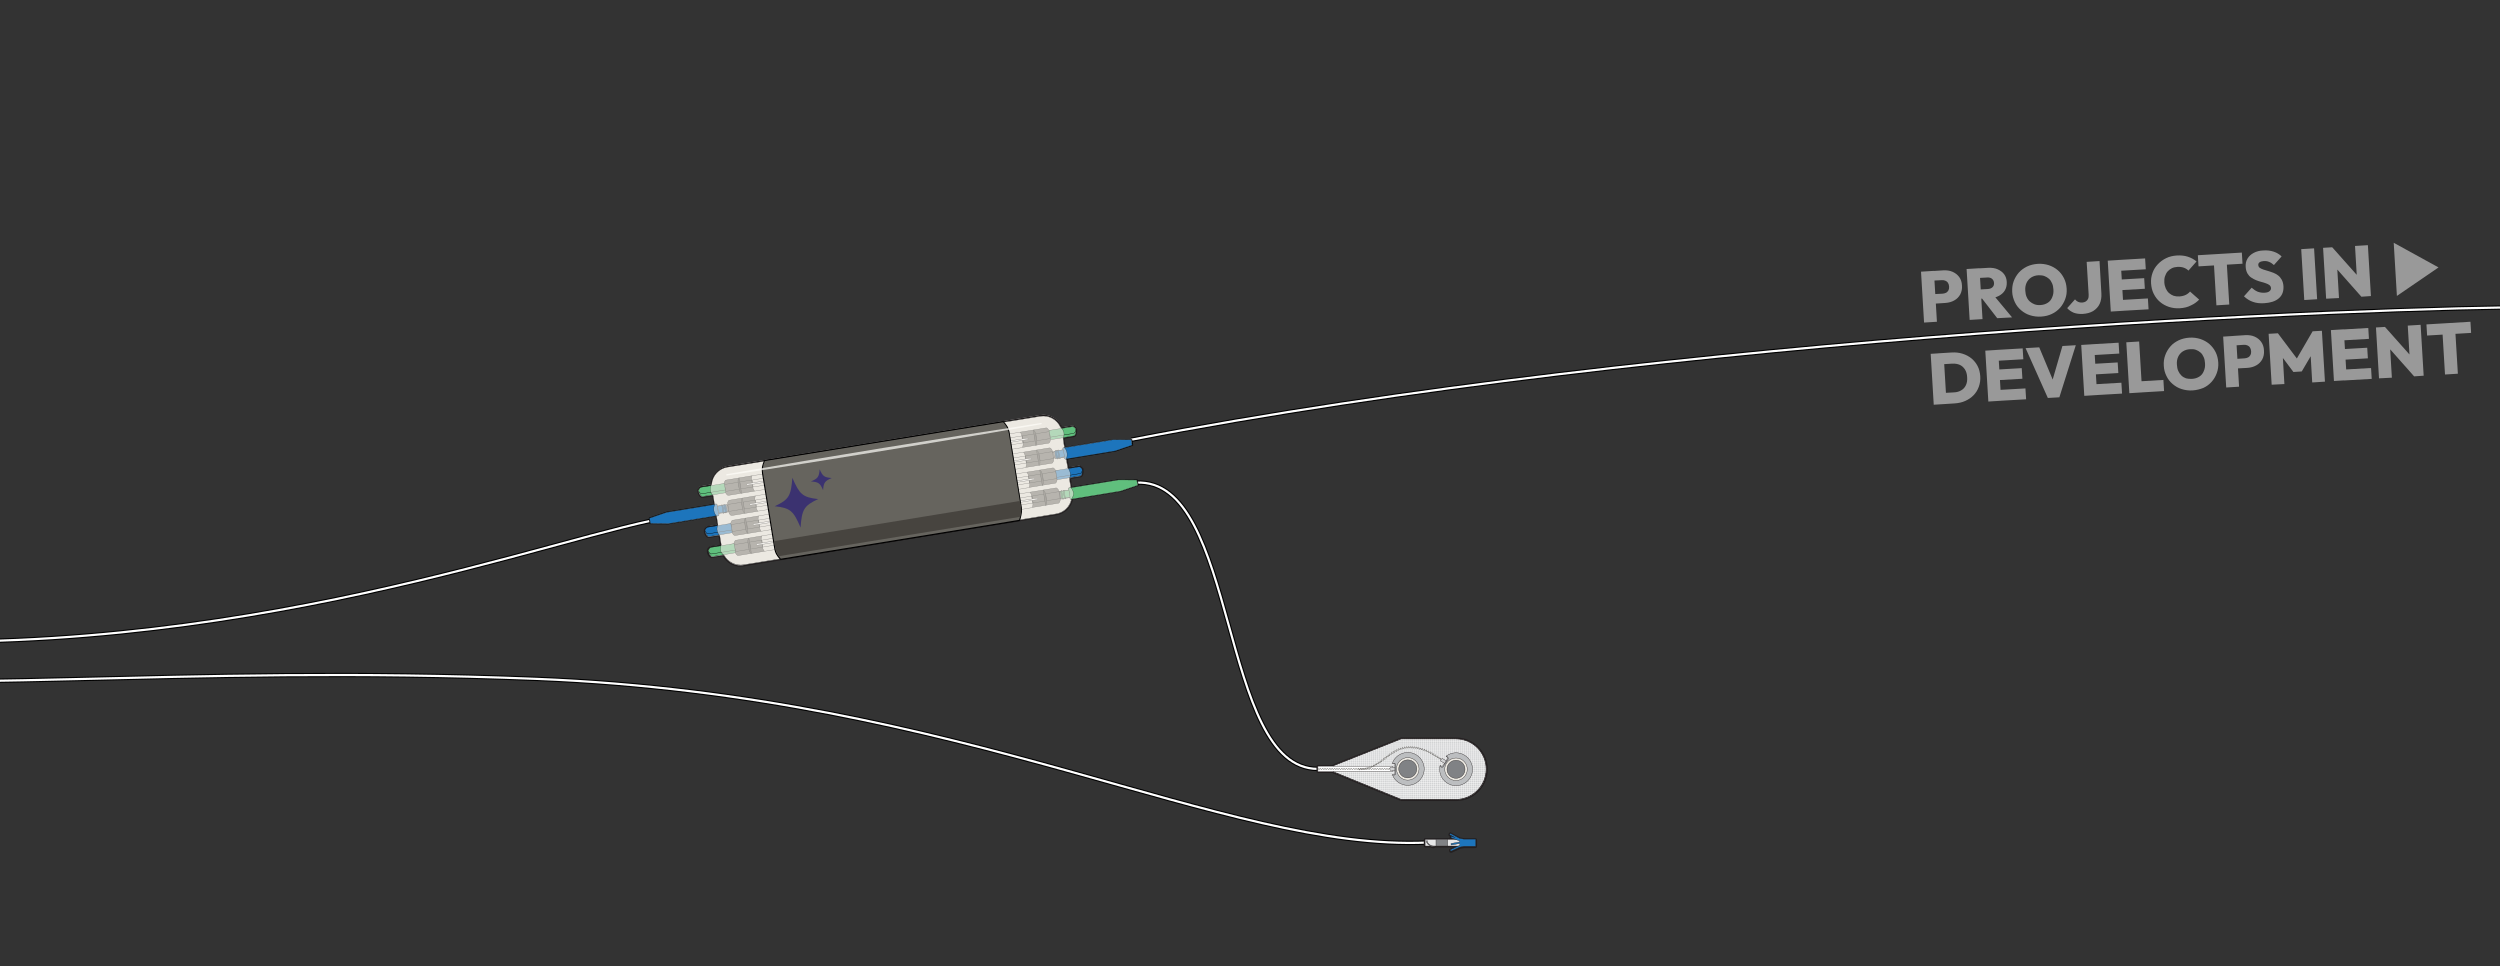 <svg xmlns="http://www.w3.org/2000/svg" xmlns:xlink="http://www.w3.org/1999/xlink" id="Layer_1" x="0px" y="0px" viewBox="0 0 1886.5 729" style="enable-background:new 0 0 1886.5 729;" xml:space="preserve"><rect x="0" y="0" width="1886.5" height="729" fill="#333333" stroke="none"/><style type="text/css">	.st0{fill:none;stroke:#000000;stroke-width:3.337;stroke-miterlimit:10;}	.st1{fill:none;stroke:#FFFFFF;stroke-width:1.669;stroke-miterlimit:10;}	.st2{fill:#FFFFFF;}	.st3{fill:#231F20;}	.st4{fill:#ECE9E2;stroke:#000000;stroke-width:0.267;stroke-miterlimit:10;}	.st5{fill:#66645E;stroke:#000000;stroke-width:0.267;stroke-linejoin:round;stroke-miterlimit:10;}	.st6{fill:none;stroke:#000000;stroke-width:0.267;stroke-miterlimit:10.001;}	.st7{fill:none;stroke:#000000;stroke-width:0.267;stroke-miterlimit:10;}	.st8{fill:#47443F;stroke:#000000;stroke-width:0.267;stroke-linejoin:round;stroke-miterlimit:10;}	.st9{fill:#FFFFFF;stroke:#000000;stroke-width:0.267;stroke-linejoin:round;stroke-miterlimit:10;}	.st10{fill:#60BF7D;stroke:#000000;stroke-width:0.267;stroke-miterlimit:10;}	.st11{fill:#1D75BC;stroke:#000000;stroke-width:0.267;stroke-miterlimit:10;}	.st12{fill:#1D75BC;stroke:#000000;stroke-width:0.267;stroke-miterlimit:10.001;}	.st13{fill:#ECE9E2;stroke:#000000;stroke-width:0.267;stroke-linejoin:round;stroke-miterlimit:10;}	.st14{fill:#89837A;stroke:#000000;stroke-width:0.267;stroke-linejoin:round;stroke-miterlimit:10.001;}	.st15{opacity:0.75;fill:#47443F;stroke:#000000;stroke-width:0.267;stroke-miterlimit:10;enable-background:new    ;}	.st16{fill:#60BF7D;stroke:#000000;stroke-width:0.267;stroke-miterlimit:10.001;}	.st17{opacity:0.6;fill:#ECE9E2;stroke:#000000;stroke-width:0.267;stroke-miterlimit:10;enable-background:new    ;}	.st18{fill:#66645E;}	.st19{opacity:0.7;}	.st20{fill:#FFFEF9;}	.st21{fill:#47443F;}	.st22{fill:#D2D3D4;stroke:#231F20;stroke-width:0.267;stroke-miterlimit:10;}	.st23{clip-path:url(#SVGID_00000000219600663925659030000000863635658044475060_);}	.st24{fill:none;stroke:#FFFFFF;stroke-width:0.267;stroke-miterlimit:10;}	.st25{fill:none;stroke:#231F20;stroke-width:0.535;stroke-miterlimit:10;}	.st26{fill:#BCBEC0;stroke:#231F20;stroke-width:0.267;stroke-miterlimit:10;}	.st27{fill:none;stroke:#231F20;stroke-width:0.267;stroke-miterlimit:10;}	.st28{fill:#FFFFFF;stroke:#231F20;stroke-width:0.267;stroke-miterlimit:10;}	.st29{fill:none;stroke:#47443F;stroke-width:0.267;stroke-linecap:round;stroke-linejoin:round;stroke-miterlimit:10;}	.st30{fill:#ECE9E2;stroke:#231F20;stroke-width:0.267;stroke-miterlimit:10;}	.st31{fill:#808285;stroke:#231F20;stroke-width:0.267;stroke-miterlimit:10;}	.st32{fill:#E6E7E8;stroke:#231F20;stroke-width:0.267;stroke-miterlimit:10;}	.st33{fill:#1D75BC;stroke:#231F20;stroke-width:0.267;stroke-miterlimit:10;}	.st34{fill:#3B3270;}	.st35{opacity:0.5;}	.st36{fill:none;}	.st37{fill:none;stroke:#FCC57D;stroke-miterlimit:10;}</style><g>	<g>		<path class="st0" d="M853.7,331.8c412.7-79.9,933.6-100.1,1068.6-100.1"></path>		<path class="st1" d="M853.7,331.8c412.7-79.9,933.6-100.1,1068.6-100.1"></path>	</g>	<g>		<path class="st0" d="M-183.1,476.5c312.6,35.4,571.1-61.5,674.5-83.6"></path>		<path class="st1" d="M-183.1,476.5c312.6,35.4,571.1-61.5,674.5-83.6"></path>	</g>	<g>		<path class="st0" d="M857.3,364.2c77.8-4.1,62,216.2,137.2,216"></path>		<path class="st1" d="M857.3,364.2c77.8-4.1,62,216.2,137.2,216"></path>	</g>	<g>		<path class="st0" d="M-188.2,506.5c125.8,19.3,320.2-5.1,593.7,5.8c323,12.9,517.7,130.1,671.2,123.5"></path>		<path class="st1" d="M-188.2,506.5c125.8,19.3,320.2-5.1,593.7,5.8c323,12.9,517.7,130.1,671.2,123.5"></path>	</g>	<g>		<g>			<path class="st2" d="M559,426.9c-5.3,0-10.2-2.9-12.8-7.5l-0.1-0.1c0-0.1-0.2-0.2-0.3-0.3l-8.4,1.4c-0.4,0-2.2-0.2-3.2-4.1    l0.4-0.3l-0.5,0.1l0-0.1c0,0,0-0.1,0-0.1c0-0.1,0-0.2,0-0.2c-0.2-1.7,1.3-2.9,1.6-3.1c0.1,0,0.1-0.1,0.2-0.1l7.9-1.3    c0-0.1,0.1-0.2,0.1-0.4l-1.1-6.6c-0.1-0.1-0.1-0.2-0.2-0.3l-7.6,1.2c-0.4,0-2.2-0.2-3.2-4.1l0.4-0.3l-0.5,0.1l0-0.1    c0,0,0-0.1,0-0.1c0-0.1,0-0.2,0-0.2c-0.2-1.8,1.4-3,1.6-3.1c0.1,0,0.1-0.1,0.2-0.1l7.9-1.3c0-0.1,0.1-0.2,0.1-0.2l-1-6.5    c-0.7-0.8-1.6-2.1-1.9-4c-0.3-2,0.1-3.7,0.5-4.6l-1.1-6.7c-0.1-0.1-0.2-0.2-0.3-0.3l-7.6,1.2c-0.4,0-2.2-0.2-3.2-4.1l0.4-0.3    l-0.5,0.1l0-0.1c0,0,0-0.1,0-0.1c0-0.1,0-0.2,0-0.2c-0.2-1.7,1.3-2.9,1.6-3.1c0.1,0,0.1-0.1,0.2-0.1l8-1.3    c0.1-0.3,0.2-0.6,0.3-0.8l0.1-0.1c0.6-6.6,5.7-12,12.3-13.1l235.7-38.4c0.8-0.1,1.6-0.2,2.4-0.2c5.8,0,11,3.4,13.4,8.7l0.1,0.1    c0.1,0.1,0.3,0.3,0.5,0.6l8.1-1.3c0,0,0,0,0.1,0c0,0,0.1,0,0.2,0c0.3,0.1,2.1,0.7,2.5,2.4c0,0.1,0,0.2,0,0.2c0,0,0,0.1,0,0.1    c0,0,0,0.3,0,0.3c0.2,4-1.3,4.7-1.7,4.8l-7.7,1.3c-0.1,0.2-0.1,0.4-0.2,0.5l1.1,6.7c0.6,0.7,1.6,2.2,1.9,4.2    c0.3,1.9-0.1,3.4-0.5,4.4l1,6.5c0,0.1,0.1,0.1,0.2,0.2l7.9-1.3c0,0,0,0,0.1,0c0,0,0.1,0,0.2,0c0.2,0.1,2.1,0.7,2.5,2.4    c0,0.1,0,0.2,0,0.2c0,0,0,0.1,0,0.1c0,0,0,0.3,0,0.3c0.2,4-1.3,4.7-1.7,4.8l-7.7,1.3c0,0.1-0.1,0.2-0.1,0.3l1.1,6.6l0,0    c0.6,0.7,1.5,2,1.9,3.8c0.4,1.9-0.6,3.6-1.1,4.4c-0.1,0.2-0.2,0.4-0.3,0.5l-0.1,0.2c-1.2,5.9-6,10.6-12,11.6l-235.7,38.4    C560.6,426.9,559.8,426.9,559,426.9L559,426.9z"></path>			<path class="st3" d="M787.3,313.9c5.6,0,10.7,3.4,13,8.5l0.1,0.1c0.2,0.2,0.5,0.5,0.8,0.8l8.4-1.4c0.2,0,1.8,0.6,2.2,2.1    c0,0.1,0,0.2,0,0.3h0c0,0.1,0,0.1,0,0.2c0,0,0,0,0,0.1c0.2,3.2-0.8,4.2-1.3,4.4l-7.9,1.3c-0.1,0.3-0.2,0.6-0.3,0.8l0,0.1    c0.4,2.4,0.8,4.9,1.1,7c0.5,0.5,1.6,1.9,1.9,4c0.3,2-0.3,3.6-0.6,4.3l1.1,6.6l0,0.2c0.1,0.1,0.3,0.3,0.4,0.5l8.2-1.3    c0.2,0,1.8,0.6,2.2,2.1c0,0.1,0,0.2,0,0.3h0c0,0.1,0,0.1,0,0.2c0,0,0,0,0,0.1c0.2,3.2-0.8,4.2-1.3,4.4l-7.9,1.3    c-0.1,0.3-0.2,0.5-0.3,0.7l0,0.1l1.1,6.7l0.1,0.1c0.5,0.5,1.4,1.8,1.8,3.6c0.5,2.2-1,4-1.3,4.6l-0.1,0.2    c-1.1,5.7-5.6,10.3-11.7,11.3l-28,4.6l-89.9,14.6l-117.8,19.2c-0.8,0.1-1.5,0.2-2.3,0.2c-5.2,0-9.9-2.8-12.3-7.2l-0.1-0.1    c-0.1-0.1-0.3-0.3-0.5-0.5l-8.6,1.4c-0.5,0-1.8-0.6-2.7-3.7c0,0,0,0,0-0.1c0-0.1,0-0.1-0.1-0.2h0c0-0.1,0-0.2-0.1-0.3    c-0.1-1.5,1.2-2.5,1.4-2.6l8.2-1.3c0.1-0.2,0.2-0.5,0.2-0.6l0-0.1l-1.1-6.7l0-0.1c-0.1-0.1-0.3-0.3-0.5-0.6l-7.9,1.3    c-0.5,0-1.8-0.6-2.7-3.7c0,0,0,0,0-0.1c0-0.1,0-0.1,0-0.2h0c0-0.1,0-0.2-0.1-0.3c-0.2-1.5,1.2-2.5,1.4-2.6l8.2-1.3    c0.1-0.2,0.2-0.5,0.2-0.6l0-0.1l-1.1-6.6c-0.5-0.5-1.5-1.8-1.9-3.9c-0.4-2.1,0.3-3.8,0.5-4.4c-0.3-2.1-0.7-4.5-1.1-7l-0.1-0.1    c-0.1-0.1-0.3-0.3-0.5-0.6l-7.8,1.3c-0.5,0-1.8-0.6-2.7-3.7c0,0,0,0,0,0c0-0.1,0-0.1-0.1-0.2h0c0-0.1,0-0.2-0.1-0.3    c-0.2-1.5,1.2-2.5,1.4-2.6l8.3-1.4c0.2-0.5,0.4-0.9,0.5-1.1l0-0.1c0.6-6.3,5.3-11.6,11.8-12.7L785,314.1    C785.8,313.9,786.6,313.9,787.3,313.9 M787.3,312.9v1V312.9c-0.8,0-1.7,0.1-2.5,0.2l-235.7,38.4c-6.8,1.1-12,6.6-12.7,13.4l0,0.1    c-0.1,0.1-0.2,0.3-0.2,0.5l-7.7,1.3c-0.2,0-0.3,0.1-0.4,0.2c-0.3,0.2-2,1.5-1.8,3.5c0,0.1,0,0.2,0,0.3c0,0,0,0.1,0,0.2    c0,0.1,0,0.1,0,0.2c0,0,0,0.1,0,0.1l0,0c1.1,4.1,3,4.5,3.6,4.5h0c0,0,0.1,0,0.2,0l7.3-1.2c0,0,0,0,0,0l0.5,2.9l0.6,3.5    c-0.4,1-0.8,2.7-0.5,4.7c0.3,1.9,1.2,3.3,1.9,4.1l1,6l-7.6,1.2c-0.2,0-0.3,0.1-0.4,0.2c-0.2,0.1-2,1.5-1.8,3.5c0,0.1,0,0.2,0,0.3    c0,0,0,0.1,0,0.2c0,0.1,0,0.1,0,0.2c0,0,0,0.1,0,0.1c0,0,0,0,0,0c1.1,4.1,3,4.4,3.6,4.5h0c0,0,0.1,0,0.2,0l7.3-1.2l1,6.2    l-7.6,1.2c-0.2,0-0.3,0.1-0.4,0.2c-0.3,0.2-2,1.5-1.8,3.5c0,0.1,0,0.2,0,0.3c0,0,0,0.1,0,0.2c0,0.1,0,0.1,0,0.2c0,0,0,0.1,0,0.1    l0,0c1.1,4.1,3,4.4,3.6,4.4h0c0,0,0.1,0,0.2,0l8.2-1.3c0,0,0,0,0.1,0.1l0,0c2.7,4.7,7.7,7.7,13.2,7.7c0.8,0,1.7-0.1,2.5-0.2    L679.4,408l89.9-14.6l28-4.6c6.2-1,11.2-5.8,12.5-12l0-0.1c0,0,0.1-0.2,0.2-0.4c0.5-0.9,1.6-2.7,1.1-4.8    c-0.4-1.8-1.2-3.1-1.9-3.9l-1-6.2l7.3-1.2c0.1,0,0.1,0,0.2,0c0.5-0.2,2.3-1.1,2-5.4c0,0,0,0,0,0v-0.1c0,0,0-0.1,0-0.2    c0-0.1,0-0.1,0-0.2c0-0.1,0-0.2,0-0.3c-0.5-2-2.4-2.7-2.8-2.8c-0.1,0-0.2,0-0.3,0c0,0-0.1,0-0.2,0l-7.6,1.2l-1-6    c0.4-1.1,0.8-2.6,0.5-4.5c-0.3-2-1.3-3.5-2-4.3l-0.5-3.1l-0.5-3.3c0,0,0-0.1,0-0.1l7.3-1.2c0.1,0,0.1,0,0.2,0    c0.5-0.2,2.2-1.1,2-5.4c0,0,0,0,0,0v-0.1c0,0,0-0.1,0-0.2c0-0.1,0-0.1,0-0.2c0-0.1,0-0.2,0-0.3c-0.5-2-2.4-2.7-2.8-2.8    c-0.1,0-0.2,0-0.3,0c0,0-0.1,0-0.2,0l-7.8,1.3c-0.1-0.1-0.3-0.3-0.3-0.4l-0.1-0.1C798.7,316.4,793.3,312.9,787.3,312.9    L787.3,312.9z"></path>		</g>		<path class="st4" d="M800.4,322.4c0.5,0.5,2,2,2.4,3.9c0.4,2.2-0.3,4-0.6,4.5l0,0.1c0.4,2.4,0.8,4.9,1.1,7c0.5,0.5,1.6,1.9,1.9,4   c0.3,2-0.3,3.6-0.6,4.3l1.1,6.6l0,0.2c0.5,0.5,1.4,1.6,1.8,3.5c0.5,2.3-0.2,4-0.5,4.7l0,0.1l1.1,6.7l0.1,0.1   c0.5,0.5,1.4,1.8,1.8,3.6c0.5,2.2-1,4-1.3,4.6l-0.1,0.2c-1.1,5.7-5.6,10.3-11.7,11.3l-235.7,38.4c-6,1-11.8-2-14.7-7l-0.1-0.1   c-0.5-0.5-2.4-1.8-2.7-4c-0.2-1.8,0.3-3.3,0.5-4l0-0.1l-1.1-6.7l0-0.1c-0.5-0.5-1.7-1.9-2-4.3c-0.2-1.9,0.3-3.2,0.6-3.9l0-0.1   l-1.1-6.6c-0.5-0.5-1.5-1.8-1.9-3.9c-0.4-2.1,0.3-3.8,0.5-4.4c-0.3-2.1-0.7-4.5-1.1-7l-0.1-0.1c-0.5-0.5-1.7-1.9-2-4.1   c-0.3-2,0.7-3.9,1-4.5l0-0.1c0.6-6.3,5.3-11.6,11.8-12.7L785,314.1c6.5-1.1,12.7,2.5,15.3,8.3L800.4,322.4z"></path>		<g>			<path class="st5" d="M567.5,359l-0.2,0.6c-0.2,0.7-0.3,1.4-0.2,2.1l1,6.3c0.1,0.5,0.3,1.1,0.6,1.5l0.7,1.1l-19.7,3.2    c-0.2,0-0.4,0-0.6-0.1l-0.6-0.5c-0.6-0.5-0.9-1.1-1-1.8l-1-6c-0.1-0.7,0-1.5,0.4-2.1l0.4-0.7c0.1-0.2,0.3-0.3,0.5-0.3L567.5,359z    "></path>							<rect x="547" y="364.8" transform="matrix(0.987 -0.161 0.161 0.987 -51.905 93.585)" class="st6" width="10.5" height="5.3"></rect>							<rect x="558.6" y="363" transform="matrix(0.987 -0.161 0.161 0.987 -51.474 95.324)" class="st6" width="9.2" height="5.3"></rect>							<rect x="567.7" y="361.6" transform="matrix(0.987 -0.161 0.161 0.987 -51.117 96.777)" class="st6" width="9.4" height="5.3"></rect>			<line class="st7" x1="569.4" y1="370.6" x2="577.9" y2="369.2"></line>			<line class="st7" x1="567.5" y1="359" x2="576" y2="357.7"></line>			<path class="st8" d="M559.6,372.2c-0.1,0-0.3,0-0.4-0.2l-0.5-0.5c-0.4-0.5-0.7-1.2-0.8-1.9l-1-6c-0.1-0.7,0-1.5,0.2-2l0.3-0.7    c0.1-0.2,0.2-0.3,0.3-0.3L559.6,372.2z"></path>			<g>				<path class="st9" d="M576.9,362.9l-13,2.1c-0.3,0-0.5,0.3-0.5,0.6c0,0.3,0.3,0.5,0.6,0.5l13-2.1L576.9,362.9z"></path>			</g>			<path class="st10" d="M527.3,370.7c0.8,3.3,2.2,4,2.7,4l17.6-2.9l-1.1-6.9L527.3,370.7z"></path>			<path class="st10" d="M546.5,364.8l-17.8,2.9c-0.1,0.1-1.5,1.1-1.4,2.6c0.1,1.5,1.6,2.1,2.1,2.3c0.1,0,0.2,0,0.3,0l17.7-2.9    L546.5,364.8z"></path>		</g>		<g>			<g>				<g>					<path class="st2" d="M490.8,395.3c-0.1,0-0.2-0.1-0.2-0.2l-0.7-4c0-0.1,0-0.2,0.1-0.2l12.9-4.4l37.2-6.1c0,0,0.1,0,0.2,0      c0.5,0,0.9,0.4,1,0.8l0.1,0.7l3-0.5c0-0.1,0-0.2,0.1-0.2c0.1-0.1,0.2-0.2,0.4-0.2c0,0,0,0,0,0c0.3,0,0.5,0.1,0.6,0.3l0.7-0.1      c0-0.1,0-0.2,0.1-0.2c0.1-0.1,0.2-0.2,0.4-0.2c0,0,0,0,0,0c0.3,0,0.5,0.1,0.6,0.3c0,0,1.2-0.2,1.2-0.2c0.1,0,0.2,0.1,0.2,0.2      c0.2,0.9,0.4,1.8,0.6,2.6c0.1,0.9,0.2,1.7,0.3,2.6c0,0.1-0.1,0.2-0.2,0.2l-1.2,0.2c0,0.1,0,0.2-0.1,0.2      c-0.1,0.1-0.2,0.2-0.4,0.2c0,0,0,0,0,0c-0.3,0-0.5-0.1-0.6-0.3l-0.7,0.1c0,0.1,0,0.2-0.1,0.2c-0.1,0.1-0.2,0.2-0.4,0.2      c0,0,0,0,0,0c-0.3,0-0.5-0.1-0.6-0.3l-3,0.5l0.1,0.7c0.1,0.5-0.3,1-0.8,1.1c0,0-37.2,6.1-37.2,6.1      C504.4,395.4,490.8,395.3,490.8,395.3z"></path>					<path d="M540.3,380.5c0.4,0,0.7,0.3,0.8,0.6l0.2,0.9l3.4-0.5l0,0c0-0.2,0.1-0.4,0.3-0.5c0,0,0,0,0.1,0c0.2,0,0.4,0.1,0.4,0.3      l0,0l1-0.2l0,0c0-0.2,0.1-0.4,0.3-0.5c0,0,0,0,0.1,0c0.2,0,0.4,0.1,0.4,0.3l0,0l0.8-0.1l0.6-0.1c0.2,0.8,0.4,1.6,0.6,2.6      c0.2,0.9,0.2,1.8,0.3,2.6c-0.2,0-0.4,0.1-0.6,0.1l-0.8,0.1l0,0c0,0.2-0.1,0.4-0.3,0.5c0,0,0,0-0.1,0c-0.2,0-0.4-0.1-0.4-0.3      l0,0l-1,0.2l0,0c0,0.2-0.1,0.4-0.3,0.5c0,0,0,0-0.1,0c-0.2,0-0.4-0.1-0.4-0.3l0,0l-3.4,0.5l0.2,0.9c0.1,0.4-0.2,0.8-0.6,0.9      l-37.2,6.1l-13.7-0.1l-0.7-4l12.9-4.4l37.2-6.1C540.2,380.6,540.3,380.5,540.3,380.5 M540.3,380.1c-0.1,0-0.1,0-0.2,0      l-37.2,6.1c0,0,0,0-0.1,0l-12.9,4.4c-0.2,0.1-0.3,0.3-0.3,0.5l0.7,4c0,0.2,0.2,0.4,0.4,0.4l13.7,0.1l0,0c0,0,0,0,0.1,0      l37.2-6.1c0.3,0,0.6-0.2,0.8-0.5c0.2-0.3,0.3-0.6,0.2-0.9l-0.1-0.5l2.7-0.4c0.2,0.2,0.4,0.3,0.6,0.3c0,0,0.1,0,0.1,0      c0.2,0,0.4-0.1,0.5-0.3c0-0.1,0.1-0.1,0.1-0.2l0.4-0.1c0.2,0.2,0.4,0.3,0.6,0.3c0,0,0.1,0,0.1,0c0.2,0,0.4-0.1,0.5-0.3      c0-0.1,0.1-0.1,0.1-0.2l0.5-0.1l0.3,0l0.2,0c0.2,0,0.4-0.2,0.3-0.4c0-0.9-0.2-1.8-0.3-2.6c-0.1-0.9-0.3-1.8-0.6-2.7      c0-0.2-0.2-0.3-0.4-0.3c0,0,0,0-0.1,0l-0.6,0.1l-0.5,0.1c-0.2-0.2-0.4-0.3-0.6-0.3c0,0-0.1,0-0.1,0c-0.3,0-0.5,0.2-0.6,0.5      l-0.4,0.1c-0.2-0.2-0.4-0.3-0.6-0.3c0,0-0.1,0-0.1,0c-0.2,0-0.4,0.1-0.5,0.3c0,0.1-0.1,0.1-0.1,0.2l-2.7,0.4l-0.1-0.5      C541.4,380.6,540.9,380.1,540.3,380.1L540.3,380.1z"></path>				</g>				<g>					<path class="st2" d="M549.4,385.6c0,0-0.1,0-0.1,0c0,0-0.1-0.1-0.1-0.1l-0.6-3.9c0-0.1,0-0.1,0-0.2s0.1-0.1,0.2-0.1l4,0l0-0.2      c0-0.1,0.1-0.2,0.2-0.2c0,0,5.1-0.8,5.2-0.8c0,0,0,0,0.1,0l0.8,0.3l2.5-0.4l0-0.2c0-0.1,0.1-0.2,0.2-0.2l2.1-0.4      c0.4-0.1,0.8-0.1,1.1-0.1l2.1,0c0.1,0,0.2,0.1,0.2,0.2l0.4,2.5c0,0.1,0,0.2-0.1,0.2l-1.8,0.6c-0.5,0.2-1,0.3-1.4,0.4      c0,0-2,0.3-2.1,0.3c-0.1,0-0.2-0.1-0.2-0.2l0-0.2l-2.5,0.4l-0.6,0.5c0,0-0.1,0-0.1,0c0,0-5.1,0.8-5.2,0.8c0,0-0.1,0-0.1,0      c0,0-0.1-0.1-0.1-0.1l0-0.2L549.4,385.6C549.5,385.6,549.5,385.6,549.4,385.6z"></path>					<path d="M564.8,379.3c0,0,0.1,0,0.1,0l2,0l0.4,2.5l-1.8,0.6c-0.5,0.2-0.9,0.3-1.4,0.4l-2,0.3l-0.1-0.5l-2.7,0.5v0l-0.7,0.6      l-0.8,0.1l-3.4,0.6l-0.9,0.1l-0.1-0.4l-4,1.3l-0.6-3.9l4.2,0l-0.1-0.4l0.9-0.1l3.4-0.6l0.8-0.1l0.8,0.3v0l2.7-0.5l-0.1-0.5      l2.1-0.4C564.1,379.3,564.4,379.3,564.8,379.3 M564.8,378.9c-0.4,0-0.8,0-1.2,0.1l-2.1,0.4c-0.1,0-0.2,0.1-0.3,0.2      c-0.1,0.1-0.1,0.2-0.1,0.3l0,0l-2.2,0.4l-0.8-0.3c0,0-0.1,0-0.2,0c0,0,0,0-0.1,0l-0.8,0.1l-3.4,0.6l-0.9,0.1      c-0.1,0-0.2,0.1-0.3,0.2c0,0.1-0.1,0.2-0.1,0.3l-3.7,0c-0.1,0-0.2,0-0.3,0.1c-0.1,0.1-0.1,0.2-0.1,0.3l0.6,3.9      c0,0.1,0.1,0.2,0.2,0.3c0.1,0,0.1,0.1,0.2,0.1c0,0,0.1,0,0.1,0l3.5-1.2c0,0.2,0.2,0.3,0.4,0.3c0,0,0,0,0.1,0l0.9-0.1l3.4-0.6      l0.8-0.1c0.1,0,0.2,0,0.2-0.1l0.6-0.5l2.2-0.4l0,0c0,0.2,0.2,0.4,0.4,0.4c0,0,0,0,0.1,0l2-0.3c0.5-0.1,1-0.2,1.5-0.4l1.8-0.6      c0.2-0.1,0.3-0.3,0.3-0.5l-0.4-2.5c0-0.2-0.2-0.4-0.4-0.4l-2,0L564.8,378.9L564.8,378.9z"></path>				</g>			</g>			<path class="st11" d="M490.1,391l0.7,4l13.7,0.1l37.2-6.1c0.4-0.1,0.7-0.5,0.6-0.9l-1.2-7c-0.1-0.4-0.5-0.7-0.9-0.6l-37.2,6.1    L490.1,391z"></path>							<rect x="541.7" y="381.5" transform="matrix(0.987 -0.161 0.161 0.987 -54.681 92.646)" class="st12" width="6.8" height="5.3"></rect>			<path class="st11" d="M545.4,381.3l0.9,5.4c0,0.1-0.1,0.3-0.2,0.3l-0.2,0c-0.2,0-0.3-0.1-0.3-0.2l-0.9-5.4c0-0.1,0.1-0.3,0.2-0.3    l0.2,0C545.2,381.1,545.3,381.2,545.4,381.3z"></path>			<path class="st11" d="M547.2,381l0.9,5.4c0,0.1-0.1,0.3-0.2,0.3l-0.2,0c-0.2,0-0.3-0.1-0.3-0.2l-0.9-5.4c0-0.1,0.1-0.3,0.2-0.3    l0.2,0C547,380.8,547.1,380.9,547.2,381z"></path>			<path class="st13" d="M548.6,380.9c0.2,0.8,0.4,1.6,0.6,2.6c0.2,0.9,0.2,1.8,0.3,2.6c-0.2,0-0.4,0.1-0.6,0.1L548,381L548.6,380.9    z"></path>			<polygon class="st13" points="548.8,381.6 549.4,385.4 553.4,384.1 553.5,384.6 554.4,384.4 553.9,381 552.9,381.1 553,381.5        "></polygon>							<rect x="554.2" y="380.7" transform="matrix(0.987 -0.161 0.161 0.987 -54.257 94.365)" class="st14" width="3.5" height="3.5"></rect>			<path class="st13" d="M561.6,380.2l-2.7,0.5v0l-0.8-0.3l-0.8,0.1l0.6,3.4l0.8-0.1l0.7-0.6v0l2.7-0.5l0.1,0.5l2-0.3    c0.5-0.1,0.9-0.2,1.4-0.4l1.8-0.6l-0.4-2.5l-2,0c-0.4,0-0.8,0-1.2,0.1l-2.1,0.4L561.6,380.2z"></path>		</g>		<g>			<path class="st5" d="M570,374.2l-0.2,0.6c-0.2,0.7-0.3,1.4-0.2,2.1l1,6.3c0.1,0.5,0.3,1.1,0.6,1.5l0.7,1.1l-19.7,3.2    c-0.2,0-0.4,0-0.6-0.1l-0.6-0.5c-0.6-0.5-0.9-1.1-1-1.8l-1-6c-0.1-0.7,0-1.5,0.4-2.1l0.4-0.7c0.1-0.2,0.3-0.3,0.5-0.3L570,374.2z    "></path>							<rect x="549.5" y="379.9" transform="matrix(0.987 -0.161 0.161 0.987 -54.302 94.18)" class="st6" width="10.5" height="5.3"></rect>							<rect x="561.1" y="378.2" transform="matrix(0.987 -0.161 0.161 0.987 -53.874 95.918)" class="st6" width="9.2" height="5.3"></rect>							<rect x="570.2" y="376.7" transform="matrix(0.987 -0.161 0.161 0.987 -53.513 97.371)" class="st6" width="9.4" height="5.3"></rect>			<line class="st7" x1="571.9" y1="385.7" x2="580.4" y2="384.4"></line>			<line class="st7" x1="570" y1="374.2" x2="578.5" y2="372.8"></line>			<path class="st15" d="M562.1,387.3c-0.1,0-0.3,0-0.4-0.2l-0.5-0.5c-0.4-0.5-0.7-1.2-0.8-1.9l-1-6c-0.1-0.7,0-1.5,0.2-2l0.3-0.7    c0.1-0.2,0.2-0.3,0.3-0.3L562.1,387.3z"></path>			<g>				<path class="st9" d="M579.3,378l-13,2.1c-0.3,0-0.5,0.3-0.5,0.6c0,0.3,0.3,0.5,0.6,0.5l13-2.1L579.3,378z"></path>			</g>		</g>		<g>			<path class="st5" d="M572.5,389.3l-0.2,0.6c-0.2,0.7-0.3,1.4-0.2,2.1l1,6.3c0.1,0.5,0.3,1.1,0.6,1.5l0.7,1.1l-19.7,3.2    c-0.2,0-0.4,0-0.6-0.1l-0.6-0.5c-0.6-0.5-0.9-1.1-1-1.8l-1-6c-0.1-0.7,0-1.5,0.4-2.1l0.4-0.7c0.1-0.2,0.3-0.3,0.5-0.3    L572.5,389.3z"></path>							<rect x="552" y="395.1" transform="matrix(0.987 -0.161 0.161 0.987 -56.702 94.771)" class="st6" width="10.5" height="5.3"></rect>							<rect x="563.6" y="393.3" transform="matrix(0.987 -0.161 0.161 0.987 -56.271 96.508)" class="st6" width="9.2" height="5.3"></rect>							<rect x="572.6" y="391.8" transform="matrix(0.987 -0.161 0.161 0.987 -55.911 97.962)" class="st6" width="9.4" height="5.3"></rect>			<line class="st7" x1="574.4" y1="400.9" x2="582.8" y2="399.5"></line>			<line class="st7" x1="572.5" y1="389.3" x2="580.9" y2="387.9"></line>			<path class="st8" d="M564.5,402.5c-0.1,0-0.3,0-0.4-0.2l-0.5-0.5c-0.4-0.5-0.7-1.2-0.8-1.9l-1-6c-0.1-0.7,0-1.5,0.2-2l0.3-0.7    c0.1-0.2,0.2-0.3,0.3-0.3L564.5,402.5z"></path>			<g>				<path class="st9" d="M581.8,393.1l-13,2.1c-0.3,0-0.5,0.3-0.5,0.6c0,0.3,0.3,0.5,0.6,0.5l13-2.1L581.8,393.1z"></path>			</g>			<path class="st11" d="M532.2,400.9c0.8,3.3,2.2,4,2.7,4l17.6-2.9l-1.1-6.9L532.2,400.9z"></path>			<path class="st11" d="M551.4,395l-17.8,2.9c-0.1,0.1-1.5,1.1-1.4,2.6c0.1,1.5,1.6,2.1,2.1,2.3c0.1,0,0.2,0,0.3,0l17.7-2.9    L551.4,395z"></path>		</g>		<g>			<path class="st5" d="M574.9,404.4l-0.2,0.6c-0.2,0.7-0.3,1.4-0.2,2.1l1,6.3c0.1,0.5,0.3,1.1,0.6,1.5l0.7,1.1l-19.7,3.2    c-0.2,0-0.4,0-0.6-0.1l-0.6-0.5c-0.6-0.5-0.9-1.1-1-1.8l-1-6c-0.1-0.7,0-1.5,0.4-2.1l0.4-0.7c0.1-0.2,0.3-0.3,0.5-0.3    L574.9,404.4z"></path>							<rect x="554.4" y="410.2" transform="matrix(0.987 -0.161 0.161 0.987 -59.099 95.365)" class="st6" width="10.5" height="5.3"></rect>							<rect x="566" y="408.4" transform="matrix(0.987 -0.161 0.161 0.987 -58.669 97.1)" class="st6" width="9.2" height="5.3"></rect>							<rect x="575.1" y="406.9" transform="matrix(0.987 -0.161 0.161 0.987 -58.31 98.554)" class="st6" width="9.4" height="5.3"></rect>			<line class="st7" x1="576.8" y1="416" x2="585.3" y2="414.6"></line>			<line class="st7" x1="574.9" y1="404.4" x2="583.4" y2="403"></line>			<path class="st8" d="M567,417.6c-0.1,0-0.3,0-0.4-0.2l-0.5-0.5c-0.4-0.5-0.7-1.2-0.8-1.9l-1-6c-0.1-0.7,0-1.5,0.2-2l0.3-0.7    c0.1-0.2,0.2-0.3,0.3-0.3L567,417.6z"></path>			<g>				<path class="st9" d="M584.3,408.2l-13,2.1c-0.3,0-0.5,0.3-0.5,0.6c0,0.3,0.3,0.5,0.6,0.5l13-2.1L584.3,408.2z"></path>			</g>			<path class="st10" d="M534.7,416c0.8,3.3,2.2,4,2.7,4l17.6-2.9l-1.1-6.9L534.7,416z"></path>			<path class="st10" d="M553.9,410.2l-17.8,2.9c-0.1,0.1-1.5,1.1-1.4,2.6c0.1,1.5,1.6,2.1,2.1,2.3c0.1,0,0.2,0,0.3,0l17.7-2.9    L553.9,410.2z"></path>		</g>		<g>			<g>				<g>					<path class="st2" d="M804.1,346.6c-0.5,0-0.9-0.4-1-0.8L803,345l-3,0.5c0,0.1,0,0.2-0.1,0.2c-0.1,0.1-0.2,0.2-0.4,0.2      c0,0,0,0,0,0c-0.3,0-0.5-0.1-0.6-0.3l-0.7,0.1c0,0.1,0,0.2-0.1,0.2c-0.1,0.1-0.2,0.2-0.4,0.2c0,0,0,0,0,0      c-0.3,0-0.5-0.1-0.6-0.3c0,0-1.2,0.2-1.2,0.2c-0.1,0-0.2-0.1-0.2-0.2c-0.2-0.9-0.4-1.8-0.6-2.6c-0.1-0.9-0.2-1.7-0.3-2.6      c0-0.1,0.1-0.2,0.2-0.2l1.2-0.2c0-0.1,0-0.2,0.1-0.2c0.1-0.1,0.2-0.2,0.4-0.2c0,0,0,0,0,0c0.3,0,0.5,0.1,0.6,0.3l0.7-0.1      c0-0.1,0-0.2,0.1-0.2c0.1-0.1,0.2-0.2,0.4-0.2c0,0,0,0,0,0c0.3,0,0.5,0.1,0.6,0.3l3-0.5l-0.1-0.7c0-0.3,0-0.5,0.2-0.7      s0.4-0.4,0.6-0.4l37.2-6.1l13.7,0.1c0.1,0,0.2,0.1,0.2,0.2l0.7,4c0,0.1,0,0.2-0.1,0.2l-12.9,4.4l-37.2,6.1      C804.2,346.6,804.2,346.6,804.1,346.6z"></path>					<path d="M840,331.7l13.7,0.1l0.7,4l-12.9,4.4l-37.2,6.1c0,0-0.1,0-0.1,0c-0.4,0-0.7-0.3-0.8-0.6l-0.2-0.9l-3.4,0.5l0,0      c0,0.2-0.1,0.4-0.3,0.5c0,0,0,0-0.1,0c-0.2,0-0.4-0.1-0.4-0.3l0,0l-1,0.2l0,0c0,0.2-0.1,0.4-0.3,0.5c0,0,0,0-0.1,0      c-0.2,0-0.4-0.1-0.4-0.3l0,0l-0.8,0.1l-0.6,0.1c-0.2-0.8-0.4-1.6-0.6-2.6c-0.2-0.9-0.2-1.8-0.3-2.6c0.2,0,0.4-0.1,0.6-0.1      l0.8-0.1l0,0c0-0.2,0.1-0.4,0.3-0.5c0,0,0,0,0.1,0c0.2,0,0.4,0.1,0.4,0.3l0,0l1-0.2l0,0c0-0.2,0.1-0.4,0.3-0.5c0,0,0,0,0.1,0      c0.2,0,0.4,0.1,0.4,0.3l0,0l3.4-0.5l-0.2-0.9c-0.1-0.4,0.2-0.8,0.6-0.9L840,331.7 M840,331.3C840,331.3,840,331.3,840,331.3      l-37.2,6.1c-0.7,0.1-1.1,0.7-1,1.4l0.1,0.5l-2.7,0.4c-0.2-0.2-0.4-0.3-0.6-0.3c0,0-0.1,0-0.1,0c-0.2,0-0.4,0.1-0.5,0.3      c0,0.1-0.1,0.1-0.1,0.2l-0.4,0.1c-0.2-0.2-0.4-0.3-0.6-0.3c0,0-0.1,0-0.1,0c-0.2,0-0.4,0.1-0.5,0.3c0,0.1-0.1,0.1-0.1,0.2      l-0.5,0.1l-0.1,0l-0.4,0.1c-0.2,0-0.4,0.2-0.3,0.4c0,0.9,0.2,1.8,0.3,2.6c0.1,0.9,0.3,1.8,0.6,2.7c0,0.2,0.2,0.3,0.4,0.3      c0,0,0,0,0.1,0l0.6-0.1l0.5-0.1c0.2,0.2,0.4,0.3,0.6,0.3c0,0,0.1,0,0.1,0c0.3,0,0.5-0.2,0.6-0.5l0.4-0.1      c0.2,0.2,0.4,0.3,0.6,0.3c0,0,0.1,0,0.1,0c0.2,0,0.4-0.1,0.5-0.3c0-0.1,0.1-0.1,0.1-0.2l2.7-0.4l0.1,0.5c0.1,0.6,0.6,1,1.2,1      c0.1,0,0.1,0,0.2,0l37.2-6.1c0,0,0,0,0.1,0l12.9-4.4c0.2-0.1,0.3-0.3,0.3-0.5l-0.7-4c0-0.2-0.2-0.4-0.4-0.4L840,331.3      L840,331.3L840,331.3z"></path>				</g>				<g>					<path class="st2" d="M777.5,347.8c-0.1,0-0.2-0.1-0.2-0.2l-0.4-2.5c0-0.1,0-0.2,0.1-0.2l1.8-0.6c0.5-0.2,1-0.3,1.4-0.4      c0,0,2-0.3,2.1-0.3c0.1,0,0.2,0.1,0.2,0.2l0,0.2l2.5-0.4l0.6-0.5c0,0,0.1,0,0.1,0c0,0,5.1-0.8,5.2-0.8c0,0,0.1,0,0.1,0      c0,0,0.1,0.1,0.1,0.1l0,0.2l3.8-1.2c0,0,0,0,0.1,0c0,0,0.1,0,0.1,0c0,0,0.1,0.1,0.1,0.1l0.6,3.9c0,0.1,0,0.1,0,0.2      s-0.1,0.1-0.2,0.1l-4,0l0,0.2c0,0.1-0.1,0.2-0.2,0.2c0,0-5.1,0.8-5.2,0.8c0,0,0,0-0.1,0l-0.8-0.3l-2.5,0.4l0,0.2      c0,0.1-0.1,0.2-0.2,0.2l-2.1,0.4c-0.4,0.1-0.8,0.1-1.1,0.1L777.5,347.8z"></path>					<path d="M795,341.5l0.6,3.9l-4.2,0l0.1,0.4l-0.9,0.1l-3.4,0.6l-0.8,0.1l-0.8-0.3v0l-2.7,0.5l0.1,0.5l-2.1,0.4      c-0.4,0.1-0.7,0.1-1.1,0.1c0,0-0.1,0-0.1,0l-2,0l-0.4-2.5l1.8-0.6c0.5-0.2,0.9-0.3,1.4-0.4l2-0.3l0.1,0.5l2.7-0.5v0l0.7-0.6      l0.8-0.1l3.4-0.6l0.9-0.1l0.1,0.4L795,341.5 M795,341c0,0-0.1,0-0.1,0l-3.5,1.2c0-0.1-0.1-0.2-0.2-0.2c-0.1,0-0.2-0.1-0.2-0.1      c0,0,0,0-0.1,0l-0.9,0.1l-3.4,0.6l-0.8,0.1c-0.1,0-0.2,0-0.2,0.1l-0.6,0.5l-2.2,0.4l0,0c0-0.1-0.1-0.2-0.2-0.3      c-0.1,0-0.2-0.1-0.2-0.1c0,0,0,0-0.1,0l-2,0.3c-0.5,0.1-1,0.2-1.5,0.4l-1.8,0.6c-0.2,0.1-0.3,0.3-0.3,0.5l0.4,2.5      c0,0.2,0.2,0.4,0.4,0.4l2,0h0.1c0.4,0,0.8,0,1.2-0.1l2.1-0.4c0.2,0,0.4-0.2,0.3-0.5l0,0l2.2-0.4l0.8,0.3c0,0,0.1,0,0.2,0      c0,0,0,0,0.1,0l0.8-0.1l3.4-0.6l0.9-0.1c0.1,0,0.2-0.1,0.3-0.2c0-0.1,0.1-0.2,0.1-0.3l3.7,0c0.1,0,0.2,0,0.3-0.1      s0.1-0.2,0.1-0.3l-0.6-3.9c0-0.1-0.1-0.2-0.2-0.3C795.2,341.1,795.1,341,795,341L795,341z"></path>				</g>			</g>			<path class="st11" d="M854.3,335.9l-0.7-4l-13.7-0.1l-37.2,6.1c-0.4,0.1-0.7,0.5-0.6,0.9l1.2,7c0.1,0.4,0.5,0.7,0.9,0.6l37.2-6.1    L854.3,335.9z"></path>							<rect x="796" y="340.1" transform="matrix(0.987 -0.161 0.161 0.987 -44.709 133.005)" class="st12" width="6.8" height="5.3"></rect>			<path class="st11" d="M799,345.6l-0.9-5.4c0-0.1,0.1-0.3,0.2-0.3l0.2,0c0.2,0,0.3,0.1,0.3,0.2l0.9,5.4c0,0.1-0.1,0.3-0.2,0.3    l-0.2,0C799.2,345.8,799.1,345.7,799,345.6z"></path>			<path class="st11" d="M797.3,345.9l-0.9-5.4c0-0.1,0.1-0.3,0.2-0.3l0.2,0c0.2,0,0.3,0.1,0.3,0.2l0.9,5.4c0,0.1-0.1,0.3-0.2,0.3    l-0.2,0C797.4,346.1,797.3,346,797.3,345.9z"></path>			<path class="st13" d="M795.9,346c-0.2-0.8-0.4-1.6-0.6-2.6c-0.2-0.9-0.2-1.8-0.3-2.6c0.2,0,0.4-0.1,0.6-0.1l0.8,5.2L795.9,346z"></path>			<polygon class="st13" points="795.6,345.3 795,341.5 791,342.8 790.9,342.4 790,342.5 790.6,345.9 791.5,345.8 791.4,345.4        "></polygon>							<rect x="786.8" y="342.8" transform="matrix(0.987 -0.161 0.161 0.987 -45.134 131.285)" class="st14" width="3.5" height="3.5"></rect>			<path class="st13" d="M782.8,346.7l2.7-0.5v0l0.8,0.3l0.8-0.1l-0.6-3.4l-0.8,0.1l-0.7,0.6v0l-2.7,0.5l-0.1-0.5l-2,0.3    c-0.5,0.1-0.9,0.2-1.4,0.4l-1.8,0.6l0.4,2.5l2,0c0.4,0,0.8,0,1.2-0.1l2.1-0.4L782.8,346.7z"></path>		</g>		<g>			<g>				<g>					<path class="st2" d="M808.3,376.9c-0.5,0-0.9-0.4-1-0.8l-0.1-0.7l-3,0.5c0,0.2-0.2,0.4-0.5,0.5c0,0,0,0,0,0      c-0.3,0-0.5-0.1-0.6-0.3l-0.7,0.1c0,0.1,0,0.2-0.1,0.2c-0.1,0.1-0.2,0.2-0.4,0.2c0,0,0,0,0,0c-0.3,0-0.5-0.1-0.6-0.3      c0,0-1.2,0.2-1.2,0.2c-0.1,0-0.2-0.1-0.2-0.2c-0.2-0.9-0.4-1.8-0.6-2.6c-0.1-0.9-0.2-1.7-0.3-2.6c0-0.1,0.1-0.2,0.2-0.2      l1.2-0.2c0-0.1,0-0.2,0.1-0.2c0.1-0.1,0.2-0.2,0.4-0.2c0,0,0,0,0,0c0.3,0,0.5,0.1,0.6,0.3l0.7-0.1c0-0.1,0-0.2,0.1-0.2      c0.1-0.1,0.2-0.2,0.4-0.2c0,0,0,0,0,0c0.3,0,0.5,0.1,0.6,0.3l3-0.5l-0.1-0.7c0-0.3,0-0.5,0.2-0.7c0.2-0.2,0.4-0.4,0.6-0.4      l37.2-6.1l13.7,0.1c0.1,0,0.2,0.1,0.2,0.2l0.7,4c0,0.1,0,0.2-0.1,0.2l-12.9,4.4l-37.2,6.1C808.4,376.9,808.3,376.9,808.3,376.9      z"></path>					<path d="M844.2,362.1l13.7,0.1l0.7,4l-12.9,4.4l-37.2,6.1c0,0-0.1,0-0.1,0c-0.4,0-0.7-0.3-0.8-0.6l-0.2-0.9l-3.4,0.5l0,0      c0,0.2-0.1,0.4-0.3,0.5c0,0,0,0-0.1,0c-0.2,0-0.4-0.1-0.4-0.3l0,0l-1,0.2l0,0c0,0.2-0.1,0.4-0.3,0.5c0,0,0,0-0.1,0      c-0.2,0-0.4-0.1-0.4-0.3l0,0l-0.8,0.1l-0.6,0.1c-0.2-0.8-0.4-1.6-0.6-2.6c-0.2-0.9-0.2-1.8-0.3-2.6c0.2,0,0.4-0.1,0.6-0.1      l0.8-0.1l0,0c0-0.2,0.1-0.4,0.3-0.5c0,0,0,0,0.1,0c0.2,0,0.4,0.1,0.4,0.3l0,0l1-0.2l0,0c0-0.2,0.1-0.4,0.3-0.5c0,0,0,0,0.1,0      c0.2,0,0.4,0.1,0.4,0.3l0,0l3.4-0.5l-0.2-0.9c-0.1-0.4,0.2-0.8,0.6-0.9L844.2,362.1 M844.2,361.7      C844.1,361.7,844.1,361.7,844.2,361.7l-37.2,6.1c-0.3,0-0.6,0.2-0.8,0.5c-0.2,0.3-0.3,0.6-0.2,0.9l0.1,0.5l-2.7,0.4      c-0.2-0.2-0.4-0.3-0.6-0.3c0,0-0.1,0-0.1,0c-0.2,0-0.4,0.1-0.5,0.3c0,0.1-0.1,0.1-0.1,0.2l-0.4,0.1c-0.2-0.2-0.4-0.3-0.6-0.3      c0,0-0.1,0-0.1,0c-0.2,0-0.4,0.1-0.5,0.3c0,0.1-0.1,0.1-0.1,0.2l-0.5,0.1l-0.2,0l-0.4,0.1c-0.2,0-0.4,0.2-0.3,0.4      c0,0.9,0.2,1.8,0.3,2.6c0.1,0.9,0.3,1.8,0.6,2.7c0,0.2,0.2,0.3,0.4,0.3c0,0,0,0,0.1,0l0.6-0.1l0.5-0.1c0.2,0.2,0.4,0.3,0.6,0.3      c0,0,0.1,0,0.1,0c0.2,0,0.4-0.1,0.5-0.3c0-0.1,0.1-0.1,0.1-0.2l0.4-0.1c0.2,0.2,0.4,0.3,0.6,0.3c0,0,0.1,0,0.1,0      c0.3,0,0.5-0.2,0.6-0.5l2.7-0.4l0.1,0.5c0.1,0.6,0.6,1,1.2,1c0.1,0,0.1,0,0.2,0l37.2-6.1c0,0,0,0,0.1,0l12.9-4.4      c0.2-0.1,0.3-0.3,0.3-0.5l-0.7-4c0-0.2-0.2-0.4-0.4-0.4L844.2,361.7L844.2,361.7L844.2,361.7z"></path>				</g>				<g>					<path class="st2" d="M781.7,378.2c-0.1,0-0.2-0.1-0.2-0.2l-0.4-2.5c0-0.1,0-0.2,0.1-0.2l1.8-0.6c0.5-0.2,0.9-0.3,1.4-0.4      c0,0,2-0.3,2.1-0.3c0.1,0,0.2,0.1,0.2,0.2l0,0.2l2.5-0.4l0.6-0.5c0,0,0.1,0,0.1,0c0,0,5.1-0.8,5.2-0.8c0.1,0,0.2,0.1,0.2,0.2      l0,0.2l3.8-1.2c0,0,0,0,0.1,0c0,0,0.1,0,0.1,0c0,0,0.1,0.1,0.1,0.1l0.6,3.9c0,0.1,0,0.1,0,0.2s-0.1,0.1-0.2,0.1l-4,0l0,0.2      c0,0.1-0.1,0.2-0.2,0.2c0,0-5.1,0.8-5.2,0.8c0,0,0,0-0.1,0l-0.8-0.3l-2.5,0.4l0,0.2c0,0.1-0.1,0.2-0.2,0.2l-2.1,0.4      c-0.4,0.1-0.8,0.1-1.2,0.1L781.7,378.2z"></path>					<path d="M799.2,371.8l0.6,3.9l-4.2,0l0.1,0.4l-0.9,0.1l-3.4,0.6l-0.8,0.1l-0.8-0.3v0l-2.7,0.5l0.1,0.5l-2.1,0.4      c-0.4,0.1-0.7,0.1-1.1,0.1c0,0-0.1,0-0.1,0l-2,0l-0.4-2.5l1.8-0.6c0.5-0.2,0.9-0.3,1.4-0.4l2-0.3l0.1,0.5l2.7-0.5v0l0.7-0.6      l0.8-0.1l3.4-0.6l0.9-0.1l0.1,0.4L799.2,371.8 M799.2,371.4c0,0-0.1,0-0.1,0l-3.5,1.2c0-0.1-0.1-0.2-0.2-0.2      c-0.1,0-0.2-0.1-0.2-0.1c0,0,0,0-0.1,0l-0.9,0.1l-3.4,0.6l-0.8,0.1c-0.1,0-0.2,0-0.2,0.1l-0.6,0.5l-2.2,0.4l0,0      c0-0.2-0.2-0.4-0.4-0.4c0,0,0,0-0.1,0l-2,0.3c-0.5,0.1-1,0.2-1.5,0.4l-1.8,0.6c-0.2,0.1-0.3,0.3-0.3,0.5l0.4,2.5      c0,0.2,0.2,0.4,0.4,0.4l2,0h0.1c0.4,0,0.8,0,1.2-0.1l2.1-0.4c0.2,0,0.4-0.2,0.3-0.5l0,0l2.2-0.4l0.8,0.3c0,0,0.1,0,0.2,0      c0,0,0,0,0.1,0l0.8-0.1l3.4-0.6l0.9-0.1c0.2,0,0.4-0.2,0.3-0.4l3.7,0c0.1,0,0.2,0,0.3-0.1s0.1-0.2,0.1-0.3l-0.6-3.9      c0-0.1-0.1-0.2-0.2-0.3C799.3,371.5,799.2,371.4,799.2,371.4L799.2,371.4z"></path>				</g>			</g>			<path class="st10" d="M858.5,366.2l-0.7-4l-13.7-0.1l-37.2,6.1c-0.4,0.1-0.7,0.5-0.6,0.9l1.2,7c0.1,0.4,0.5,0.7,0.9,0.6l37.2-6.1    L858.5,366.2z"></path>							<rect x="800.2" y="370.5" transform="matrix(0.987 -0.161 0.161 0.987 -49.541 134.07)" class="st16" width="6.8" height="5.3"></rect>			<path class="st10" d="M803.2,376l-0.9-5.4c0-0.1,0.1-0.3,0.2-0.3l0.2,0c0.2,0,0.3,0.1,0.3,0.2l0.9,5.4c0,0.1-0.1,0.3-0.2,0.3    l-0.2,0C803.4,376.2,803.2,376.1,803.2,376z"></path>			<path class="st10" d="M801.4,376.2l-0.9-5.4c0-0.1,0.1-0.3,0.2-0.3l0.2,0c0.2,0,0.3,0.1,0.3,0.2l0.9,5.4c0,0.1-0.1,0.3-0.2,0.3    l-0.2,0C801.6,376.5,801.5,376.4,801.4,376.2z"></path>			<path class="st13" d="M800,376.4c-0.2-0.8-0.4-1.6-0.6-2.6c-0.2-0.9-0.2-1.8-0.3-2.6c0.2,0,0.4-0.1,0.6-0.1l0.8,5.2L800,376.4z"></path>			<polygon class="st13" points="799.8,375.7 799.2,371.8 795.2,373.2 795.1,372.7 794.2,372.9 794.7,376.3 795.7,376.2     795.6,375.7    "></polygon>							<rect x="791" y="373.2" transform="matrix(0.987 -0.161 0.161 0.987 -49.966 132.351)" class="st14" width="3.5" height="3.5"></rect>			<path class="st13" d="M787,377.1l2.7-0.5v0l0.8,0.3l0.8-0.1l-0.6-3.4l-0.8,0.1l-0.7,0.6v0l-2.7,0.5l-0.1-0.5l-2,0.3    c-0.5,0.1-0.9,0.2-1.4,0.4l-1.8,0.6l0.4,2.5l2,0c0.4,0,0.8,0,1.2-0.1l2.1-0.4L787,377.1z"></path>		</g>		<g>			<path class="st5" d="M769.8,326.1l0.4,0.5c0.4,0.6,0.7,1.2,0.8,1.9l1,6.3c0.1,0.5,0.1,1.1-0.1,1.6l-0.3,1.2l19.7-3.2    c0.2,0,0.4-0.1,0.5-0.3l0.4-0.7c0.4-0.6,0.5-1.4,0.4-2.1l-1-6c-0.1-0.7-0.5-1.4-1-1.8l-0.6-0.5c-0.2-0.1-0.4-0.2-0.6-0.1    L769.8,326.1z"></path>							<rect x="781.9" y="326.6" transform="matrix(0.987 -0.161 0.161 0.987 -42.695 130.851)" class="st6" width="10.5" height="5.3"></rect>							<rect x="771.6" y="328.3" transform="matrix(0.987 -0.161 0.161 0.987 -43.124 129.111)" class="st6" width="9.2" height="5.3"></rect>							<rect x="762.3" y="329.8" transform="matrix(0.987 -0.161 0.161 0.987 -43.484 127.659)" class="st6" width="9.4" height="5.3"></rect>			<line class="st7" x1="771.7" y1="337.7" x2="763.3" y2="339"></line>			<line class="st7" x1="769.8" y1="326.1" x2="761.4" y2="327.5"></line>			<path class="st8" d="M781.6,336.1c0.1,0,0.3-0.1,0.3-0.3l0.3-0.7c0.2-0.6,0.3-1.3,0.2-2l-1-6c-0.1-0.7-0.4-1.4-0.8-1.9l-0.5-0.5    c-0.1-0.1-0.3-0.2-0.4-0.2L781.6,336.1z"></path>			<g>				<path class="st9" d="M762.2,332.7l13-2.1c0.3,0,0.6,0.2,0.6,0.5s-0.2,0.6-0.5,0.6l-13,2.1L762.2,332.7z"></path>			</g>			<path class="st10" d="M811.7,324.3c0.3,3.4-0.8,4.5-1.3,4.6l-17.6,2.9l-1.1-6.9L811.7,324.3z"></path>			<path class="st10" d="M791.7,324.8l17.8-2.9c0.2,0,1.8,0.6,2.2,2.1c0.3,1.4-0.8,2.5-1.2,2.9c-0.1,0.1-0.2,0.1-0.2,0.1l-17.7,2.9    L791.7,324.8z"></path>		</g>		<g>			<path class="st5" d="M772.3,341.2l0.4,0.5c0.4,0.6,0.7,1.2,0.8,1.9l1,6.3c0.1,0.5,0.1,1.1-0.1,1.6l-0.3,1.2l19.7-3.2    c0.2,0,0.4-0.1,0.5-0.3l0.4-0.7c0.4-0.6,0.5-1.4,0.4-2.1l-1-6c-0.1-0.7-0.5-1.4-1-1.8l-0.6-0.5c-0.2-0.1-0.4-0.2-0.6-0.1    L772.3,341.2z"></path>							<rect x="784.3" y="341.7" transform="matrix(0.987 -0.161 0.161 0.987 -45.093 131.44)" class="st6" width="10.5" height="5.3"></rect>							<rect x="774" y="343.5" transform="matrix(0.987 -0.161 0.161 0.987 -45.523 129.704)" class="st6" width="9.2" height="5.3"></rect>							<rect x="764.8" y="345" transform="matrix(0.987 -0.161 0.161 0.987 -45.882 128.25)" class="st6" width="9.4" height="5.3"></rect>			<line class="st7" x1="774.2" y1="352.8" x2="765.7" y2="354.2"></line>			<line class="st7" x1="772.3" y1="341.2" x2="763.8" y2="342.6"></line>			<path class="st15" d="M784,351.2c0.1,0,0.3-0.1,0.3-0.3l0.3-0.7c0.2-0.6,0.3-1.3,0.2-2l-1-6c-0.1-0.7-0.4-1.4-0.8-1.9l-0.5-0.5    c-0.1-0.1-0.3-0.2-0.4-0.2L784,351.2z"></path>			<g>				<path class="st9" d="M764.7,347.8l13-2.1c0.3,0,0.6,0.2,0.6,0.5s-0.2,0.6-0.5,0.6l-13,2.1L764.7,347.8z"></path>			</g>		</g>		<g>			<path class="st5" d="M774.8,356.3l0.4,0.5c0.4,0.6,0.7,1.2,0.8,1.9l1,6.3c0.1,0.5,0.1,1.1-0.1,1.6l-0.3,1.2l19.7-3.2    c0.2,0,0.4-0.1,0.5-0.3l0.4-0.7c0.4-0.6,0.5-1.4,0.4-2.1l-1-6c-0.1-0.7-0.5-1.4-1-1.8l-0.6-0.5c-0.2-0.1-0.4-0.2-0.6-0.1    L774.8,356.3z"></path>							<rect x="786.8" y="356.8" transform="matrix(0.987 -0.161 0.161 0.987 -47.492 132.035)" class="st6" width="10.5" height="5.3"></rect>							<rect x="776.5" y="358.6" transform="matrix(0.987 -0.161 0.161 0.987 -47.921 130.299)" class="st6" width="9.2" height="5.3"></rect>							<rect x="767.2" y="360.1" transform="matrix(0.987 -0.161 0.161 0.987 -48.281 128.846)" class="st6" width="9.4" height="5.3"></rect>			<line class="st7" x1="776.7" y1="367.9" x2="768.2" y2="369.3"></line>			<line class="st7" x1="774.8" y1="356.3" x2="766.3" y2="357.7"></line>			<path class="st8" d="M786.5,366.3c0.1,0,0.3-0.1,0.3-0.3l0.3-0.7c0.2-0.6,0.3-1.3,0.2-2l-1-6c-0.1-0.7-0.4-1.4-0.8-1.9l-0.5-0.5    c-0.1-0.1-0.3-0.2-0.4-0.2L786.5,366.3z"></path>			<g>				<path class="st9" d="M767.2,362.9l13-2.1c0.3,0,0.6,0.2,0.6,0.5s-0.2,0.6-0.5,0.6l-13,2.1L767.2,362.9z"></path>			</g>			<path class="st11" d="M816.6,354.5c0.3,3.4-0.8,4.5-1.3,4.6l-17.6,2.9l-1.1-6.9L816.6,354.5z"></path>			<path class="st11" d="M796.6,355.1l17.8-2.9c0.2,0,1.8,0.6,2.2,2.1c0.3,1.4-0.8,2.5-1.2,2.9c-0.1,0.1-0.2,0.1-0.2,0.1l-17.7,2.9    L796.6,355.1z"></path>		</g>		<g>			<path class="st5" d="M777.2,371.4l0.4,0.5c0.4,0.6,0.7,1.2,0.8,1.9l1,6.3c0.1,0.5,0.1,1.1-0.1,1.6l-0.3,1.2l19.7-3.2    c0.2,0,0.4-0.1,0.5-0.3l0.4-0.7c0.4-0.6,0.5-1.4,0.4-2.1l-1-6c-0.1-0.7-0.5-1.4-1-1.8l-0.6-0.5c-0.2-0.1-0.4-0.2-0.6-0.1    L777.2,371.4z"></path>							<rect x="789.3" y="371.9" transform="matrix(0.987 -0.161 0.161 0.987 -49.89 132.627)" class="st6" width="10.5" height="5.3"></rect>							<rect x="779" y="373.7" transform="matrix(0.987 -0.161 0.161 0.987 -50.318 130.891)" class="st6" width="9.2" height="5.3"></rect>							<rect x="769.7" y="375.2" transform="matrix(0.987 -0.161 0.161 0.987 -50.679 129.438)" class="st6" width="9.4" height="5.3"></rect>			<line class="st7" x1="779.1" y1="383" x2="770.7" y2="384.4"></line>			<line class="st7" x1="777.2" y1="371.4" x2="768.8" y2="372.8"></line>			<path class="st8" d="M789,381.4c0.1,0,0.3-0.1,0.3-0.3l0.3-0.7c0.2-0.6,0.3-1.3,0.2-2l-1-6c-0.1-0.7-0.4-1.4-0.8-1.9l-0.5-0.5    c-0.1-0.1-0.3-0.2-0.4-0.2L789,381.4z"></path>			<g>				<path class="st9" d="M769.6,378l13-2.1c0.3,0,0.6,0.2,0.6,0.5s-0.2,0.6-0.5,0.6l-13,2.1L769.6,378z"></path>			</g>		</g>		<path class="st17" d="M800.4,322.4c0.5,0.5,2,2,2.4,3.9c0.4,2.2-0.3,4-0.6,4.5l0,0.1c0.4,2.4,0.8,4.9,1.1,7c0.5,0.5,1.6,1.9,1.9,4   c0.3,2-0.3,3.6-0.6,4.3l1.1,6.6l0,0.2c0.5,0.5,1.4,1.6,1.8,3.5c0.5,2.3-0.2,4-0.5,4.7l0,0.1l1.1,6.7l0.1,0.1   c0.5,0.5,1.4,1.8,1.8,3.6c0.5,2.2-1,4-1.3,4.6l-0.1,0.2c-1.1,5.7-5.6,10.3-11.7,11.3l-235.7,38.4c-6,1-11.8-2-14.7-7l-0.1-0.1   c-0.5-0.5-2.4-1.8-2.7-4c-0.2-1.8,0.3-3.3,0.5-4l0-0.1l-1.1-6.7l0-0.1c-0.5-0.5-1.7-1.9-2-4.3c-0.2-1.9,0.3-3.2,0.6-3.9l0-0.1   l-1.1-6.6c-0.5-0.5-1.5-1.8-1.9-3.9c-0.4-2.1,0.3-3.8,0.5-4.4c-0.3-2.1-0.7-4.5-1.1-7l-0.1-0.1c-0.5-0.5-1.7-1.9-2-4.1   c-0.3-2,0.7-3.9,1-4.5l0-0.1c0.6-6.3,5.3-11.6,11.8-12.7L785,314.1c6.5-1.1,12.7,2.5,15.3,8.3L800.4,322.4z"></path>		<g>			<path class="st18" d="M589.3,422.1c-0.1,0-0.2,0-0.3-0.1c-2.2-2.6-3.7-4.5-4.3-8.3l-9.2-56.6c-0.6-3.8,0.2-6.1,1.4-9.2    c0-0.1,0.2-0.2,0.3-0.2L757,318.2c0,0,0,0,0.1,0c0.1,0,0.2,0,0.3,0.1c2.2,2.6,3.7,4.5,4.3,8.3l9.2,56.6c0.6,3.6-1.3,9-1.4,9.2    c0,0.1-0.2,0.2-0.3,0.3L589.3,422.1C589.3,422.1,589.3,422.1,589.3,422.1z"></path>			<path d="M757,318.6c2.3,2.7,3.6,4.6,4.2,8.1l9.2,56.6c0.6,3.5-1.4,9-1.4,9l-179.8,29.3c-2.3-2.7-3.6-4.6-4.2-8.1l-9.2-56.6    c-0.6-3.5,0.1-5.7,1.4-9l0,0L757,318.6 M757,317.8c0,0-0.1,0-0.1,0l-179.8,29.3c-0.3,0-0.5,0.2-0.6,0.5c-1.3,3.2-2.1,5.6-1.5,9.5    l9.2,56.6c0.6,3.9,2.1,5.9,4.4,8.5c0.2,0.2,0.4,0.3,0.6,0.3c0,0,0.1,0,0.1,0l179.8-29.3c0.3,0,0.5-0.2,0.6-0.5    c0.1-0.2,2-5.7,1.4-9.4l-9.2-56.6c-0.6-3.9-2.1-5.9-4.4-8.5C757.5,317.9,757.3,317.8,757,317.8L757,317.8z"></path>		</g>		<g class="st19">			<path class="st20" d="M548.4,357.8c75.9-13.1,161.1-27,237.2-38.6c0.2,0,0.5,0.1,0.5,0.4s-0.1,0.5-0.4,0.5    c-54.2,9.5-123.3,20.8-177.8,29.5c-14.8,2.4-44.6,7-59.4,9.2c-0.3,0-0.5-0.1-0.6-0.4C548,358.1,548.1,357.8,548.4,357.8    L548.4,357.8z"></path>		</g>		<path class="st21" d="M587.7,419.7c-1.3-1.8-2.2-3.5-2.6-6.1l-0.9-5.3L769.6,378l0.9,5.3c0.3,2-0.2,4.8-0.7,6.7L587.7,419.7z"></path>	</g>	<g>		<g>			<path class="st2" d="M1057.3,603.9c-0.1,0-0.1,0-0.2,0l-50.8-20.7c-0.2-0.1-0.3-0.3-0.3-0.5h-11.5c-0.3,0-0.5-0.2-0.5-0.5v-3.9    c0-0.3,0.2-0.5,0.5-0.5h11.5v-0.1c0-0.2,0.1-0.4,0.3-0.5l50.8-20.1c0.1,0,0.1,0,0.2,0h41.3c12.9,0,23.4,10.5,23.4,23.4    c0,12.9-10.5,23.4-23.4,23.4L1057.3,603.9L1057.3,603.9z"></path>			<path class="st3" d="M1098.7,557.6c12.6,0,22.9,10.2,22.9,22.9s-10.2,22.9-22.9,22.9h-41.3l-50.8-20.7v-0.5h-12.1v-3.9h12.1v-0.6    l50.8-20.1L1098.7,557.6 M1098.7,556.5h-41.3c-0.1,0-0.3,0-0.4,0.1l-50.8,20.1c-0.2,0.1-0.5,0.3-0.6,0.5h-11.1    c-0.6,0-1.1,0.5-1.1,1.1v3.9c0,0.6,0.5,1.1,1.1,1.1h11.2c0.1,0.2,0.3,0.3,0.5,0.4l50.8,20.7c0.1,0,0.3,0.1,0.4,0.1h41.3    c13.2,0,24-10.8,24-24S1111.9,556.5,1098.7,556.5L1098.7,556.5z"></path>		</g>		<path class="st22" d="M1057.3,603.3h41.3c12.6,0,22.9-10.2,22.9-22.9s-10.2-22.9-22.9-22.9h-41.3l-50.8,20.1v5L1057.3,603.3z"></path>		<g>			<g>				<g>					<g>						<g>							<g>								<defs>									<path id="SVGID_1_" d="M1057.3,603.3h41.3c12.6,0,22.9-10.2,22.9-22.9s-10.2-22.9-22.9-22.9h-41.3l-50.8,20.1v5          L1057.3,603.3z"></path>								</defs>								<clipPath id="SVGID_00000029745746747612871270000007309811257856533396_">									<use xlink:href="#SVGID_1_" style="overflow:visible;"></use>								</clipPath>								<g style="clip-path:url(#SVGID_00000029745746747612871270000007309811257856533396_);">									<g>										<line class="st24" x1="1132.1" y1="518.7" x2="999.1" y2="518.7"></line>										<line class="st24" x1="1132.1" y1="520.2" x2="999.1" y2="520.2"></line>										<line class="st24" x1="1132.1" y1="521.7" x2="999.1" y2="521.7"></line>										<line class="st24" x1="1132.1" y1="523.3" x2="999.1" y2="523.3"></line>										<line class="st24" x1="1132.1" y1="524.8" x2="999.1" y2="524.8"></line>										<line class="st24" x1="1132.1" y1="526.3" x2="999.1" y2="526.3"></line>										<line class="st24" x1="1132.1" y1="527.8" x2="999.1" y2="527.8"></line>										<line class="st24" x1="1132.1" y1="529.4" x2="999.1" y2="529.4"></line>										<line class="st24" x1="1132.1" y1="530.9" x2="999.1" y2="530.9"></line>										<line class="st24" x1="1132.1" y1="532.4" x2="999.1" y2="532.4"></line>										<line class="st24" x1="1132.1" y1="533.9" x2="999.1" y2="533.9"></line>										<line class="st24" x1="1132.1" y1="535.5" x2="999.1" y2="535.5"></line>										<line class="st24" x1="1132.1" y1="537" x2="999.1" y2="537"></line>										<line class="st24" x1="1132.1" y1="538.5" x2="999.1" y2="538.5"></line>										<line class="st24" x1="1132.1" y1="540" x2="999.1" y2="540"></line>										<line class="st24" x1="1132.1" y1="541.5" x2="999.1" y2="541.5"></line>										<line class="st24" x1="1132.1" y1="543.1" x2="999.1" y2="543.1"></line>										<line class="st24" x1="1132.1" y1="544.6" x2="999.1" y2="544.6"></line>										<line class="st24" x1="1132.1" y1="546.1" x2="999.1" y2="546.1"></line>										<line class="st24" x1="1132.1" y1="547.7" x2="999.1" y2="547.7"></line>										<line class="st24" x1="1132.1" y1="549.2" x2="999.1" y2="549.2"></line>										<line class="st24" x1="1132.1" y1="550.7" x2="999.1" y2="550.7"></line>										<line class="st24" x1="1132.1" y1="552.2" x2="999.1" y2="552.2"></line>										<line class="st24" x1="1132.1" y1="553.8" x2="999.1" y2="553.8"></line>										<line class="st24" x1="1132.1" y1="555.3" x2="999.1" y2="555.3"></line>										<line class="st24" x1="1132.1" y1="556.8" x2="999.1" y2="556.8"></line>										<line class="st24" x1="1132.1" y1="558.3" x2="999.1" y2="558.3"></line>										<line class="st24" x1="1132.1" y1="559.8" x2="999.1" y2="559.8"></line>										<line class="st24" x1="1132.1" y1="561.4" x2="999.1" y2="561.4"></line>										<line class="st24" x1="1132.1" y1="562.9" x2="999.1" y2="562.9"></line>										<line class="st24" x1="1132.1" y1="564.4" x2="999.1" y2="564.4"></line>										<line class="st24" x1="1132.1" y1="566" x2="999.1" y2="566"></line>										<line class="st24" x1="1132.1" y1="567.5" x2="999.1" y2="567.5"></line>										<line class="st24" x1="1132.1" y1="569" x2="999.1" y2="569"></line>										<line class="st24" x1="1132.1" y1="570.5" x2="999.1" y2="570.5"></line>										<line class="st24" x1="1132.1" y1="572" x2="999.1" y2="572"></line>										<line class="st24" x1="1132.1" y1="573.6" x2="999.1" y2="573.6"></line>										<line class="st24" x1="1132.1" y1="575.1" x2="999.1" y2="575.1"></line>										<line class="st24" x1="1132.1" y1="576.6" x2="999.1" y2="576.6"></line>										<line class="st24" x1="1132.1" y1="578.1" x2="999.1" y2="578.1"></line>										<line class="st24" x1="1132.1" y1="579.7" x2="999.1" y2="579.7"></line>										<line class="st24" x1="1132.1" y1="581.2" x2="999.1" y2="581.2"></line>										<line class="st24" x1="1132.1" y1="582.7" x2="999.1" y2="582.7"></line>										<line class="st24" x1="1132.1" y1="584.2" x2="999.1" y2="584.2"></line>										<line class="st24" x1="1132.1" y1="585.8" x2="999.1" y2="585.8"></line>										<line class="st24" x1="1132.1" y1="587.3" x2="999.1" y2="587.3"></line>										<line class="st24" x1="1132.1" y1="588.8" x2="999.1" y2="588.8"></line>										<line class="st24" x1="1132.1" y1="590.3" x2="999.1" y2="590.3"></line>										<line class="st24" x1="1132.1" y1="591.9" x2="999.1" y2="591.9"></line>										<line class="st24" x1="1132.1" y1="593.4" x2="999.1" y2="593.4"></line>										<line class="st24" x1="1132.1" y1="594.9" x2="999.1" y2="594.9"></line>										<line class="st24" x1="1132.1" y1="596.4" x2="999.1" y2="596.4"></line>										<line class="st24" x1="1132.1" y1="598" x2="999.1" y2="598"></line>										<line class="st24" x1="1132.1" y1="599.5" x2="999.1" y2="599.5"></line>										<line class="st24" x1="1132.1" y1="601" x2="999.1" y2="601"></line>										<line class="st24" x1="1132.1" y1="602.5" x2="999.1" y2="602.5"></line>										<line class="st24" x1="1132.1" y1="604.1" x2="999.1" y2="604.1"></line>										<line class="st24" x1="1132.1" y1="605.6" x2="999.1" y2="605.6"></line>										<line class="st24" x1="1132.1" y1="607.1" x2="999.1" y2="607.1"></line>										<line class="st24" x1="1132.1" y1="608.6" x2="999.1" y2="608.6"></line>										<line class="st24" x1="1132.1" y1="610.2" x2="999.1" y2="610.2"></line>										<line class="st24" x1="1132.1" y1="611.7" x2="999.1" y2="611.7"></line>										<line class="st24" x1="1132.1" y1="613.2" x2="999.1" y2="613.2"></line>										<line class="st24" x1="1132.1" y1="614.7" x2="999.1" y2="614.7"></line>										<line class="st24" x1="1132.1" y1="616.3" x2="999.1" y2="616.3"></line>										<line class="st24" x1="1132.1" y1="617.8" x2="999.1" y2="617.8"></line>										<line class="st24" x1="1132.1" y1="619.3" x2="999.1" y2="619.3"></line>										<line class="st24" x1="1132.1" y1="620.8" x2="999.1" y2="620.8"></line>										<line class="st24" x1="1132.1" y1="622.3" x2="999.1" y2="622.3"></line>										<line class="st24" x1="1132.1" y1="623.9" x2="999.1" y2="623.9"></line>										<line class="st24" x1="1132.1" y1="625.4" x2="999.1" y2="625.4"></line>										<line class="st24" x1="1132.1" y1="626.9" x2="999.1" y2="626.9"></line>										<line class="st24" x1="1132.1" y1="628.5" x2="999.1" y2="628.5"></line>										<line class="st24" x1="1132.1" y1="630" x2="999.1" y2="630"></line>										<line class="st24" x1="1132.1" y1="631.5" x2="999.1" y2="631.5"></line>										<line class="st24" x1="1132.1" y1="633" x2="999.1" y2="633"></line>										<line class="st24" x1="1132.1" y1="634.5" x2="999.1" y2="634.5"></line>										<line class="st24" x1="1132.1" y1="636.1" x2="999.1" y2="636.1"></line>										<line class="st24" x1="1132.1" y1="637.6" x2="999.1" y2="637.6"></line>										<line class="st24" x1="1132.1" y1="639.1" x2="999.1" y2="639.1"></line>										<line class="st24" x1="1132.1" y1="640.7" x2="999.1" y2="640.7"></line>										<line class="st24" x1="1132.1" y1="642.2" x2="999.1" y2="642.2"></line>									</g>									<g>										<line class="st24" x1="1127.3" y1="647" x2="1127.3" y2="513.9"></line>										<line class="st24" x1="1125.8" y1="647" x2="1125.8" y2="513.9"></line>										<line class="st24" x1="1124.3" y1="647" x2="1124.3" y2="513.9"></line>										<line class="st24" x1="1122.8" y1="647" x2="1122.8" y2="513.9"></line>										<line class="st24" x1="1121.2" y1="647" x2="1121.2" y2="513.9"></line>										<line class="st24" x1="1119.7" y1="647" x2="1119.7" y2="513.9"></line>										<line class="st24" x1="1118.2" y1="647" x2="1118.2" y2="513.9"></line>										<line class="st24" x1="1116.7" y1="647" x2="1116.7" y2="513.9"></line>										<line class="st24" x1="1115.2" y1="647" x2="1115.2" y2="513.9"></line>										<line class="st24" x1="1113.6" y1="647" x2="1113.6" y2="513.9"></line>										<line class="st24" x1="1112.1" y1="647" x2="1112.1" y2="513.9"></line>										<line class="st24" x1="1110.6" y1="647" x2="1110.6" y2="513.9"></line>										<line class="st24" x1="1109.1" y1="647" x2="1109.1" y2="513.9"></line>										<line class="st24" x1="1107.5" y1="647" x2="1107.5" y2="513.9"></line>										<line class="st24" x1="1106" y1="647" x2="1106" y2="513.9"></line>										<line class="st24" x1="1104.5" y1="647" x2="1104.5" y2="513.9"></line>										<line class="st24" x1="1103" y1="647" x2="1103" y2="513.9"></line>										<line class="st24" x1="1101.4" y1="647" x2="1101.4" y2="513.9"></line>										<line class="st24" x1="1099.9" y1="647" x2="1099.9" y2="513.9"></line>										<line class="st24" x1="1098.4" y1="647" x2="1098.4" y2="513.9"></line>										<line class="st24" x1="1096.9" y1="647" x2="1096.9" y2="513.9"></line>										<line class="st24" x1="1095.3" y1="647" x2="1095.3" y2="513.9"></line>										<line class="st24" x1="1093.8" y1="647" x2="1093.8" y2="513.9"></line>										<line class="st24" x1="1092.3" y1="647" x2="1092.3" y2="513.9"></line>										<line class="st24" x1="1090.8" y1="647" x2="1090.8" y2="513.9"></line>										<line class="st24" x1="1089.2" y1="647" x2="1089.2" y2="513.9"></line>										<line class="st24" x1="1087.7" y1="647" x2="1087.7" y2="513.9"></line>										<line class="st24" x1="1086.2" y1="647" x2="1086.2" y2="513.9"></line>										<line class="st24" x1="1084.7" y1="647" x2="1084.7" y2="513.9"></line>										<line class="st24" x1="1083.1" y1="647" x2="1083.1" y2="513.9"></line>										<line class="st24" x1="1081.6" y1="647" x2="1081.6" y2="513.9"></line>										<line class="st24" x1="1080.1" y1="647" x2="1080.1" y2="513.9"></line>										<line class="st24" x1="1078.6" y1="647" x2="1078.6" y2="513.9"></line>										<line class="st24" x1="1077" y1="647" x2="1077" y2="513.9"></line>										<line class="st24" x1="1075.5" y1="647" x2="1075.5" y2="513.9"></line>										<line class="st24" x1="1074" y1="647" x2="1074" y2="513.9"></line>										<line class="st24" x1="1072.5" y1="647" x2="1072.5" y2="513.9"></line>										<line class="st24" x1="1070.9" y1="647" x2="1070.9" y2="513.9"></line>										<line class="st24" x1="1069.4" y1="647" x2="1069.4" y2="513.9"></line>										<line class="st24" x1="1067.9" y1="647" x2="1067.9" y2="513.9"></line>										<line class="st24" x1="1066.4" y1="647" x2="1066.4" y2="513.9"></line>										<line class="st24" x1="1064.8" y1="647" x2="1064.8" y2="513.9"></line>										<line class="st24" x1="1063.3" y1="647" x2="1063.3" y2="513.9"></line>										<line class="st24" x1="1061.8" y1="647" x2="1061.8" y2="513.9"></line>										<line class="st24" x1="1060.3" y1="647" x2="1060.3" y2="513.9"></line>										<line class="st24" x1="1058.8" y1="647" x2="1058.8" y2="513.9"></line>										<line class="st24" x1="1057.2" y1="647" x2="1057.2" y2="513.9"></line>										<line class="st24" x1="1055.7" y1="647" x2="1055.7" y2="513.9"></line>										<line class="st24" x1="1054.2" y1="647" x2="1054.2" y2="513.9"></line>										<line class="st24" x1="1052.7" y1="647" x2="1052.7" y2="513.9"></line>										<line class="st24" x1="1051.1" y1="647" x2="1051.1" y2="513.9"></line>										<line class="st24" x1="1049.6" y1="647" x2="1049.6" y2="513.9"></line>										<line class="st24" x1="1048.1" y1="647" x2="1048.1" y2="513.9"></line>										<line class="st24" x1="1046.6" y1="647" x2="1046.6" y2="513.9"></line>										<line class="st24" x1="1045" y1="647" x2="1045" y2="513.9"></line>										<line class="st24" x1="1043.5" y1="647" x2="1043.5" y2="513.9"></line>										<line class="st24" x1="1042" y1="647" x2="1042" y2="513.9"></line>										<line class="st24" x1="1040.4" y1="647" x2="1040.4" y2="513.9"></line>										<line class="st24" x1="1038.9" y1="647" x2="1038.9" y2="513.9"></line>										<line class="st24" x1="1037.4" y1="647" x2="1037.4" y2="513.9"></line>										<line class="st24" x1="1035.9" y1="647" x2="1035.9" y2="513.9"></line>										<line class="st24" x1="1034.3" y1="647" x2="1034.3" y2="513.9"></line>										<line class="st24" x1="1032.8" y1="647" x2="1032.8" y2="513.9"></line>										<line class="st24" x1="1031.3" y1="647" x2="1031.3" y2="513.9"></line>										<line class="st24" x1="1029.8" y1="647" x2="1029.8" y2="513.9"></line>										<line class="st24" x1="1028.3" y1="647" x2="1028.3" y2="513.9"></line>										<line class="st24" x1="1026.7" y1="647" x2="1026.7" y2="513.9"></line>										<line class="st24" x1="1025.2" y1="647" x2="1025.2" y2="513.9"></line>										<line class="st24" x1="1023.7" y1="647" x2="1023.7" y2="513.9"></line>										<line class="st24" x1="1022.2" y1="647" x2="1022.2" y2="513.9"></line>										<line class="st24" x1="1020.6" y1="647" x2="1020.6" y2="513.9"></line>										<line class="st24" x1="1019.1" y1="647" x2="1019.1" y2="513.9"></line>										<line class="st24" x1="1017.6" y1="647" x2="1017.6" y2="513.9"></line>										<line class="st24" x1="1016.1" y1="647" x2="1016.1" y2="513.9"></line>										<line class="st24" x1="1014.5" y1="647" x2="1014.5" y2="513.9"></line>										<line class="st24" x1="1013" y1="647" x2="1013" y2="513.9"></line>										<line class="st24" x1="1011.5" y1="647" x2="1011.5" y2="513.9"></line>										<line class="st24" x1="1010" y1="647" x2="1010" y2="513.9"></line>										<line class="st24" x1="1008.4" y1="647" x2="1008.4" y2="513.9"></line>										<line class="st24" x1="1006.9" y1="647" x2="1006.9" y2="513.9"></line>										<line class="st24" x1="1005.4" y1="647" x2="1005.4" y2="513.9"></line>										<line class="st24" x1="1003.9" y1="647" x2="1003.9" y2="513.9"></line>									</g>								</g>							</g>						</g>					</g>				</g>			</g>		</g>		<path class="st25" d="M1057.3,603.3h41.3c12.6,0,22.9-10.2,22.9-22.9s-10.2-22.9-22.9-22.9h-41.3l-50.8,20.1v5L1057.3,603.3z"></path>		<path class="st26" d="M1109.1,587.3c3.8-5.7,2.2-13.4-3.6-17.2c-4.5-3-10.2-2.6-14.3,0.5l1.1,0.7c0.3,0.2,0.4,0.6,0.2,0.9   l-3.8,5.8c-0.2,0.3-0.6,0.4-0.9,0.2l-1.1-0.7c-1.2,5,0.7,10.3,5.2,13.3C1097.6,594.6,1105.3,593,1109.1,587.3z"></path>		<path class="st27" d="M1091.2,570.6l1.2,0.8c0.5,0.3,0.7,1.1,0.3,1.6l-3.6,5.5c-0.3,0.5-1.1,0.7-1.6,0.3l-1-0.6"></path>		<path class="st22" d="M1087.1,574.2c0-0.2,0.1-0.6,0.4-1.1c0.3-0.5,0.7-0.7,0.9-0.8c1,0.6,1.9,1.3,2.9,1.9l-1.2,1.9L1087.1,574.2z   "></path>		<path class="st26" d="M1074.7,580.2c0-6.8-5.6-12.4-12.4-12.4c-5.4,0-10,3.5-11.7,8.2h1.3c0.4,0,0.7,0.3,0.7,0.7v7   c0,0.4-0.3,0.7-0.7,0.7h-1.3c1.7,4.8,6.3,8.2,11.7,8.2C1069.1,592.6,1074.7,587,1074.7,580.2z"></path>		<path class="st27" d="M1050.6,576h1.4c0.6,0,1.2,0.5,1.2,1.2v6.5c0,0.6-0.5,1.2-1.2,1.2h-1.1"></path>		<g>			<rect x="994.5" y="578.2" class="st28" width="56.6" height="3.9"></rect>		</g>		<g>			<path class="st29" d="M994.5,579.7c0.4,0,0.4,1.1,0.9,1.1c0.4,0,0.4-1.1,0.9-1.1c0.4,0,0.4,1.1,0.9,1.1c0.4,0,0.4-1.1,0.9-1.1    c0.4,0,0.4,1.1,0.9,1.1c0.4,0,0.4-1.1,0.9-1.1c0.4,0,0.4,1.1,0.9,1.1c0.4,0,0.4-1.1,0.9-1.1c0.4,0,0.4,1.1,0.9,1.1    c0.4,0,0.4-1.1,0.9-1.1s0.4,1.1,0.9,1.1s0.4-1.1,0.9-1.1s0.4,1.1,0.9,1.1s0.4-1.1,0.9-1.1s0.4,1.1,0.9,1.1s0.4-1.1,0.9-1.1    c0.4,0,0.4,1.1,0.9,1.1c0.4,0,0.4-1.1,0.9-1.1c0.4,0,0.4,1.1,0.9,1.1c0.4,0,0.4-1.1,0.9-1.1s0.5,1.1,0.9,1.1    c0.5,0,0.5-1.1,0.9-1.1s0.4,1.1,0.9,1.1c0.4,0,0.4-1.1,0.9-1.1c0.4,0,0.4,1.1,0.9,1.1c0.4,0,0.4-1.1,0.9-1.1    c0.4,0,0.4,1.1,0.9,1.1c0.4,0,0.4-1.1,0.9-1.1c0.4,0,0.4,1.1,0.9,1.1c0.4,0,0.4-1.1,0.9-1.1s0.5,1.1,0.9,1.1    c0.5,0,0.5-1.1,0.9-1.1c0.5,0,0.5,1.1,0.9,1.1c0.4,0,0.4-1.1,0.9-1.1c0.4,0,0.4,1.1,0.9,1.1c0.4,0,0.4-1.1,0.9-1.1    c0.4,0,0.4,1.1,0.9,1.1c0.4,0,0.4-1.1,0.9-1.1c0.4,0,0.4,1.1,0.9,1.1c0.4,0,0.4-1.1,0.9-1.1c0.4,0,0.4,1.1,0.9,1.1    c0.4,0,0.4-1.1,0.9-1.1c0.4,0,0.4,1.1,0.9,1.1s0.4-1.1,0.9-1.1c0.4,0,0.4,1.1,0.9,1.1c0.4,0,0.4-1.1,0.9-1.1    c0.4,0,0.4,1.1,0.9,1.1c0.4,0,0.4-1.1,0.9-1.1c0.4,0,0.4,1.1,0.9,1.1c0.4,0,0.4-1.1,0.9-1.1c0.4,0,0.4,1.1,0.9,1.1    c0.4,0,0.4-1.1,0.9-1.1s0.4,1.1,0.9,1.1c0.4,0,0.4-1.1,0.9-1.1c0.4,0,0.4,1.1,0.9,1.1c0.4,0,0.4-1.1,0.9-1.1    c0.4,0,0.4,1.1,0.9,1.1c0.4,0,0.4-1.1,0.9-1.1c0.4,0,0.4,1.1,0.9,1.1c0.4,0,0.4-1.1,0.9-1.1c0.4,0,0.4,1.1,0.9,1.1"></path>		</g>		<g>			<path class="st29" d="M1087.1,573.6c-0.2-0.1,0.3-1.3,0.1-1.5s-1.1,0.8-1.3,0.6s0.2-1.3,0-1.5c-0.2-0.1-1.1,0.8-1.3,0.7    c-0.2-0.1,0.2-1.3,0-1.5c-0.2-0.1-1.1,0.8-1.3,0.7c-0.2-0.1,0.2-1.3,0-1.5c-0.2-0.1-1.1,0.8-1.3,0.7c-0.2-0.1,0.2-1.3,0-1.5    c-0.2-0.1-1.1,0.8-1.3,0.7c-0.2-0.1,0.2-1.3-0.1-1.5s-1,0.9-1.2,0.8c-0.2-0.1,0.1-1.3-0.1-1.5c-0.2-0.1-1,0.9-1.2,0.8    c-0.2-0.1,0.1-1.3-0.2-1.5c-0.2-0.1-1,0.9-1.2,0.8s0-1.3-0.2-1.5c-0.2-0.1-0.9,1-1.2,0.9c-0.2-0.1,0-1.3-0.2-1.4    c-0.2-0.1-0.9,1-1.2,0.9c-0.2-0.1-0.1-1.3-0.3-1.4s-0.9,1-1.1,1c-0.2-0.1-0.1-1.3-0.3-1.4s-0.8,1.1-1.1,1    c-0.2-0.1-0.2-1.3-0.4-1.4c-0.2-0.1-0.8,1.1-1,1c-0.2-0.1-0.2-1.3-0.5-1.4c-0.2,0-0.7,1.1-1,1.1c-0.2,0-0.3-1.3-0.6-1.3    c-0.2,0-0.7,1.2-0.9,1.2c-0.2,0-0.4-1.3-0.6-1.3c-0.2,0-0.6,1.2-0.8,1.2s-0.5-1.3-0.7-1.3c-0.2,0-0.5,1.2-0.8,1.2    s-0.6-1.2-0.8-1.2c-0.2,0-0.4,1.3-0.7,1.3c-0.2,0-0.6-1.2-0.9-1.2c-0.2,0-0.3,1.3-0.6,1.3c-0.2,0-0.7-1.2-1-1.1    c-0.2,0-0.2,1.3-0.5,1.4c-0.2,0.1-0.8-1.1-1-1c-0.2,0.1-0.1,1.3-0.4,1.4c-0.2,0.1-0.9-1-1.1-1c-0.2,0.1-0.1,1.3-0.3,1.4    c-0.2,0.1-0.9-1-1.2-0.9c-0.2,0.1,0,1.3-0.2,1.5c-0.2,0.1-1-0.9-1.2-0.8s0.1,1.3-0.1,1.5c-0.2,0.1-1-0.9-1.2-0.8s0.2,1.3-0.1,1.5    c-0.2,0.1-1.1-0.8-1.3-0.7s0.2,1.3,0,1.5s-1.1-0.8-1.3-0.7c-0.2,0.1,0.2,1.3,0,1.5s-1.1-0.8-1.3-0.6s0.3,1.3,0.1,1.5    c-0.2,0.1-1.1-0.8-1.3-0.6s0.3,1.3,0.1,1.5c-0.2,0.1-1.1-0.7-1.3-0.6c-0.2,0.1,0.3,1.3,0.1,1.5c-0.2,0.1-1.1-0.7-1.3-0.6    c-0.2,0.1,0.3,1.3,0.1,1.5c-0.2,0.1-1.1-0.7-1.3-0.6c-0.2,0.1,0.3,1.3,0.1,1.5c-0.2,0.1-1.1-0.8-1.3-0.6s0.3,1.3,0.1,1.5    c-0.2,0.1-1.1-0.8-1.3-0.6s0.3,1.3,0.1,1.5c-0.2,0.1-1.1-0.8-1.3-0.7c-0.2,0.1,0.2,1.3,0,1.5c-0.2,0.1-1.1-0.8-1.3-0.7    s0.2,1.3,0,1.5c-0.2,0.1-1-0.9-1.3-0.7c-0.2,0.1,0.1,1.3-0.1,1.5c-0.2,0.1-1-0.9-1.2-0.8c-0.2,0.1,0.1,1.3-0.2,1.5    c-0.2,0.1-0.9-1-1.2-0.8c-0.2,0.1,0,1.3-0.2,1.4s-0.9-1-1.1-0.9c-0.2,0.1-0.1,1.3-0.3,1.4c-0.2,0.1-0.8-1-1.1-1    c-0.2,0.1-0.2,1.3-0.4,1.4c-0.2,0.1-0.8-1.1-1-1s-0.2,1.3-0.5,1.4c-0.2,0-0.7-1.1-1-1.1c-0.2,0-0.3,1.3-0.6,1.3    c-0.2,0-0.7-1.2-0.9-1.2c-0.2,0-0.4,1.3-0.6,1.3s-0.6-1.2-0.8-1.2c-0.2,0-0.4,1.3-0.7,1.3c-0.2,0-0.5-1.2-0.8-1.2"></path>		</g>		<circle class="st30" cx="1098.7" cy="580.5" r="8.5"></circle>		<circle class="st30" cx="1062.3" cy="580.2" r="8.5"></circle>		<circle class="st31" cx="1098.7" cy="580.5" r="6.8"></circle>		<circle class="st31" cx="1062.3" cy="580.2" r="6.8"></circle>		<path class="st22" d="M1049.1,581.3c-0.1-0.2-0.3-0.5-0.3-1.1c0-0.6,0.2-1,0.3-1.1c1.2,0,2.3,0,3.5,0v2.2L1049.1,581.3   L1049.1,581.3z"></path>	</g>	<g>		<g>			<path class="st3" d="M1094.6,629c0.1,0,0.1,0,0.2,0l6.7,3.6v0l3.2,0.6c0,0,0,0,0.1,0h8.6c0.2,0,0.3,0.1,0.3,0.3v4.9    c0,0.2-0.1,0.3-0.3,0.3h-8.6c0,0,0,0-0.1,0l-2.9,0.6c0,0-0.1,0-0.1,0l-6.6,3c0,0-0.1,0-0.1,0c-0.1,0-0.2-0.1-0.3-0.2l-0.2-0.5    c-0.1-0.2,0-0.3,0.2-0.4l6.2-2.9h-8.3h-8.8h-0.8h-1c0,0,0,0,0.1,0c0.2,0,0.9,0,0.9,0c0,0.2-0.3,0.6-1.1,0.6    c-0.8,0-1.6-0.2-2.3-0.6h-4v-5h8.2h8.8h5.8l-3.1-1.2c-0.2-0.1-0.2-0.2-0.2-0.4l0.2-0.5c0.1-0.1,0.2-0.2,0.3-0.2c0,0,0.1,0,0.1,0    l2.6,1l-4-2.1c-0.2-0.1-0.2-0.3-0.1-0.4l0.3-0.5C1094.4,629,1094.5,629,1094.6,629 M1094.6,628L1094.6,628    c-0.5,0-0.9,0.3-1.2,0.7l-0.3,0.5c-0.2,0.3-0.2,0.7-0.1,1s0.3,0.6,0.6,0.8l0.4,0.2l-0.1,0.4c-0.1,0.3-0.1,0.6,0,0.9h-1.5h-8.8    h-8.2c-0.6,0-1,0.5-1,1v5c0,0.5,0.4,1,1,1h3.7c0.8,0.4,1.7,0.6,2.6,0.6c0.7,0,1.2-0.2,1.6-0.6h0.3h8.8h3.8l-2.1,1    c-0.7,0.3-0.9,1.1-0.6,1.8l0.2,0.5c0.2,0.5,0.7,0.8,1.2,0.8c0.2,0,0.4,0,0.6-0.1l6.5-3l2.8-0.5h8.5c0.7,0,1.3-0.6,1.3-1.3v-4.9    c0-0.7-0.6-1.3-1.3-1.3h-8.5l-3-0.6l-6.6-3.5C1095,628,1094.8,628,1094.6,628L1094.6,628L1094.6,628z"></path>		</g>		<rect x="1075.4" y="633.4" class="st32" width="26.5" height="5"></rect>		<path class="st33" d="M1113.6,638.4v-4.9c0-0.2-0.1-0.3-0.3-0.3h-8.6c0,0,0,0-0.1,0l-3.2-0.6v0l-6.7-3.6c-0.2-0.1-0.3,0-0.4,0.1   l-0.3,0.5c-0.1,0.2,0,0.3,0.1,0.4l4,2.1l-2.6-1c-0.2-0.1-0.3,0-0.4,0.2l-0.2,0.5c-0.1,0.2,0,0.3,0.2,0.4l6.2,2.3   c0.1,0,0.2,0.2,0.2,0.3v0.5l-6.4,1.2c-0.2,0-0.3,0.2-0.2,0.4l0.1,0.5c0,0.2,0.2,0.3,0.4,0.2l5.8-1.1c0.2,0,0.4,0.1,0.4,0.3v0.9   c0,0.1-0.1,0.2-0.2,0.3l-6.8,3.1c-0.2,0.1-0.2,0.3-0.2,0.4l0.2,0.5c0.1,0.2,0.3,0.2,0.4,0.2l6.6-3c0,0,0.1,0,0.1,0l2.9-0.6   c0,0,0,0,0.1,0h8.6C1113.5,638.7,1113.6,638.6,1113.6,638.4z"></path>		<rect x="1083.6" y="633.4" class="st31" width="8.8" height="5"></rect>		<g>			<path class="st31" d="M1081.7,639c-2.4,0-4.4-1.9-5.1-3.2c-0.3-0.6-0.3-1.1,0-1.4c0.1-0.1,0.3-0.2,0.4,0c0.1,0.1,0.2,0.3,0.1,0.4    c-0.1,0.1-0.1,0.4,0.1,0.8c0.6,1.2,2.6,2.9,4.7,2.9c0.2,0,0.9,0,0.9,0C1082.8,638.6,1082.4,639,1081.7,639z"></path>		</g>	</g>	<g>		<path class="st34" d="M617.4,376.6c-10.8,5-12.3,7.9-13.3,21.5c-5.3-12.5-7.6-14.8-19.5-16.1c10.8-5,12.3-7.9,13.3-21.5   C603.3,373,605.6,375.3,617.4,376.6"></path>		<path class="st34" d="M627.7,360.7c-5.3,2.2-6.2,3.5-6.6,9.2c-2.2-5.3-3.5-6.2-9.2-6.6c5.3-2.2,6.2-3.5,6.6-9.2   C620.8,359.4,622,360.3,627.7,360.7"></path>	</g></g><g class="st35">	<g>		<path class="st2" d="M1451.9,243.4l-2.3-38.4l9.7-0.6l2.3,38.4L1451.9,243.4z M1458.8,229.2l-0.4-7.2l7.6-0.4   c0.9-0.1,1.8-0.3,2.5-0.7c0.8-0.4,1.3-1,1.8-1.8c0.4-0.8,0.6-1.7,0.5-2.9s-0.4-2.1-0.9-2.8c-0.5-0.8-1.2-1.3-2-1.6   c-0.8-0.3-1.7-0.5-2.6-0.4l-7.6,0.4l-0.4-7.2l9.3-0.6c2.5-0.1,4.7,0.2,6.8,1.1c2,0.9,3.7,2.2,5,3.9c1.3,1.8,2,3.9,2.1,6.5   c0.2,2.5-0.3,4.8-1.3,6.7c-1.1,1.9-2.5,3.4-4.5,4.5c-1.9,1.1-4.1,1.7-6.6,1.9L1458.8,229.2z"></path>		<path class="st2" d="M1486.3,241.4l-2.3-38.4l9.7-0.6l2.3,38.4L1486.3,241.4z M1493.1,225.4l-0.4-6.9l7.3-0.4   c1.6-0.1,2.8-0.6,3.6-1.4c0.8-0.8,1.2-1.9,1.1-3.2c-0.1-1.3-0.6-2.3-1.5-3.1c-0.9-0.8-2.1-1.1-3.7-1l-7.3,0.4l-0.4-7.2l8.7-0.5   c2.6-0.1,4.9,0.2,6.9,1.1c2,0.9,3.7,2.1,4.9,3.7s1.9,3.6,2,5.9c0.1,2.3-0.3,4.3-1.3,6.1c-1,1.8-2.5,3.2-4.5,4.3   c-2,1.1-4.3,1.7-7,1.9L1493.1,225.4z M1507.1,240.1l-12.2-15.8l8.6-2.6l14.8,17.8L1507.1,240.1z"></path>		<path class="st2" d="M1540.2,238.9c-3,0.2-5.7-0.2-8.3-1s-4.8-2.1-6.8-3.8s-3.6-3.7-4.7-6.1s-1.9-5-2-7.8s0.2-5.5,1.1-7.9   c0.9-2.5,2.2-4.6,3.9-6.6c1.7-1.9,3.8-3.4,6.2-4.6c2.4-1.1,5.1-1.8,8.1-2c3-0.2,5.7,0.2,8.3,1c2.6,0.9,4.8,2.1,6.8,3.8   s3.5,3.7,4.7,6.1c1.2,2.4,1.8,4.9,2,7.8s-0.2,5.5-1.1,7.9s-2.2,4.7-3.9,6.6c-1.7,1.9-3.8,3.5-6.2,4.6   C1545.8,238.1,1543.2,238.7,1540.2,238.9z M1539.6,230.2c2.2-0.1,4-0.7,5.6-1.7s2.7-2.4,3.4-4.2c0.8-1.8,1.1-3.8,0.9-6   c-0.1-1.7-0.4-3.2-1-4.5c-0.6-1.4-1.3-2.5-2.3-3.4c-1-0.9-2.2-1.6-3.5-2.1c-1.3-0.5-2.8-0.6-4.4-0.6c-2.2,0.1-4,0.7-5.6,1.7   c-1.5,1-2.7,2.4-3.5,4.1c-0.8,1.8-1.1,3.8-0.9,6c0.1,1.7,0.4,3.3,1,4.6c0.6,1.4,1.4,2.5,2.4,3.4s2.2,1.6,3.5,2.1   C1536.5,230.1,1538,230.3,1539.6,230.2z"></path>		<path class="st2" d="M1571.5,236.9c-2.5,0.1-4.7-0.2-6.6-0.9c-1.9-0.8-3.6-1.9-5-3.5l5.9-6.6c0.7,0.9,1.5,1.5,2.4,1.9   c0.9,0.4,1.9,0.6,3.1,0.5c1-0.1,1.8-0.3,2.6-0.8c0.8-0.5,1.3-1.1,1.7-1.9c0.4-0.8,0.6-1.9,0.5-3.2l-1.5-24.8l9.7-0.6l1.4,24.4   c0.2,3-0.3,5.7-1.3,7.9c-1.1,2.3-2.7,4-4.9,5.4C1577.3,236,1574.7,236.7,1571.5,236.9z"></path>		<path class="st2" d="M1592.8,235.1l-2.3-38.4l9.7-0.6l2.3,38.4L1592.8,235.1z M1598.7,204.4l-0.5-8.2l20.5-1.2l0.5,8.2   L1598.7,204.4z M1599.6,219l-0.5-8l18.9-1.1l0.5,8L1599.6,219z M1600.5,234.6l-0.5-8.2l20.8-1.2l0.5,8.2L1600.5,234.6z"></path>		<path class="st2" d="M1644.9,232.6c-2.9,0.2-5.7-0.2-8.2-1c-2.6-0.9-4.8-2.1-6.8-3.8s-3.5-3.7-4.7-6.1c-1.2-2.4-1.8-4.9-2-7.8   c-0.2-2.9,0.2-5.5,1.1-8s2.2-4.6,4-6.5s3.8-3.4,6.3-4.6c2.4-1.2,5.1-1.8,8-2c3-0.2,5.8,0.1,8.3,0.9s4.7,2,6.6,3.6l-6.1,6.9   c-1-1-2.1-1.7-3.5-2.2s-3-0.7-4.8-0.6c-1.6,0.1-3,0.4-4.2,1s-2.3,1.4-3.2,2.4s-1.5,2.3-2,3.7s-0.6,3-0.5,4.6   c0.1,1.7,0.5,3.2,1.1,4.6c0.6,1.3,1.4,2.5,2.4,3.4s2.2,1.6,3.5,2.1c1.3,0.4,2.8,0.6,4.3,0.5c1.8-0.1,3.4-0.5,4.7-1.1   s2.5-1.5,3.4-2.6l6.9,6.1c-1.8,1.8-3.8,3.3-6.1,4.3C1650.8,231.8,1648,232.4,1644.9,232.6z"></path>		<path class="st2" d="M1659,201l-0.5-8.4l33.2-2l0.5,8.4L1659,201z M1672.5,230.4l-2.3-38.2l9.7-0.6l2.3,38.2L1672.5,230.4z"></path>		<path class="st2" d="M1708.6,228.8c-3.2,0.2-6-0.1-8.5-1c-2.4-0.8-4.7-2.2-6.8-4.2l5.8-6.5c1.4,1.3,2.9,2.3,4.5,3   c1.6,0.6,3.3,0.9,5.2,0.8c1.6-0.1,2.9-0.4,3.7-1.1c0.8-0.6,1.2-1.4,1.2-2.4c-0.1-0.9-0.4-1.6-1.1-2.2s-1.6-1-2.7-1.4   c-1.1-0.4-2.3-0.8-3.6-1.1c-1.3-0.3-2.6-0.8-3.9-1.3c-1.3-0.5-2.5-1.2-3.7-2s-2-1.8-2.8-3.1c-0.7-1.3-1.2-2.9-1.3-4.8   c-0.2-2.5,0.3-4.6,1.4-6.4c1.1-1.8,2.6-3.2,4.7-4.3s4.4-1.7,7.2-1.8c2.8-0.2,5.4,0.1,7.8,0.9s4.4,2,6,3.6l-5.8,6.5   c-1.2-1.1-2.4-1.9-3.7-2.4c-1.2-0.5-2.6-0.7-4-0.6c-1.3,0.1-2.4,0.4-3.1,0.9s-1.1,1.2-1,2.1c0.1,0.9,0.4,1.6,1.1,2.1   c0.7,0.5,1.6,0.9,2.7,1.3c1.1,0.4,2.3,0.7,3.6,1.1c1.3,0.4,2.6,0.8,3.9,1.3s2.5,1.2,3.6,2c1.1,0.8,2,1.9,2.8,3.3   c0.7,1.3,1.2,3,1.3,4.9c0.2,3.8-0.9,6.9-3.5,9.1C1717.1,227.3,1713.4,228.5,1708.6,228.8z"></path>		<path class="st2" d="M1738.8,226.4l-2.3-38.4l9.7-0.6l2.3,38.4L1738.8,226.4z"></path>		<path class="st2" d="M1755.3,225.4l-2.3-38.4l6.8-0.4l3.4,7.7l1.8,30.6L1755.3,225.4z M1781.9,223.9l-24.1-27.2l2.1-10.1   l24.2,27.2L1781.9,223.9z M1781.9,223.9l-3-7.9l-1.8-30.4l9.7-0.6l2.3,38.4L1781.9,223.9z"></path>	</g>	<g>		<path class="st2" d="M1459.2,305.4l-2.3-38.4l9.7-0.6l2.3,38.4L1459.2,305.4z M1465.7,305l-0.5-8.4l9.2-0.5c2.2-0.1,4-0.6,5.6-1.6   c1.6-0.9,2.7-2.2,3.5-3.9c0.8-1.7,1.1-3.7,0.9-6.1c-0.1-2.3-0.7-4.2-1.7-5.8c-1-1.5-2.3-2.7-3.9-3.4s-3.6-1-5.7-0.9l-9.7,0.6   l-0.5-8.4l9.7-0.6c3-0.2,5.7,0.1,8.3,0.9c2.6,0.8,4.8,2,6.7,3.5c1.9,1.6,3.5,3.5,4.7,5.8s1.8,4.9,2,7.7c0.2,2.9-0.2,5.5-1.1,8   s-2.2,4.5-3.9,6.3s-3.8,3.2-6.2,4.3c-2.4,1.1-5.1,1.7-8,1.9L1465.7,305z"></path>		<path class="st2" d="M1500.4,303l-2.3-38.4l9.7-0.6l2.3,38.4L1500.4,303z M1506.3,272.3l-0.5-8.2l20.5-1.2l0.5,8.2L1506.3,272.3z    M1507.2,286.9l-0.5-8l18.9-1.1l0.5,8L1507.2,286.9z M1508.1,302.5l-0.5-8.2l20.8-1.2l0.5,8.2L1508.1,302.5z"></path>		<path class="st2" d="M1545.3,300.3l-16.8-37.6l10.3-0.6l12.7,30.4l-4.4,0.3l9.2-31.7l10.1-0.6l-12.4,39.3L1545.3,300.3z"></path>		<path class="st2" d="M1572.8,298.7l-2.3-38.4l9.7-0.6l2.3,38.4L1572.8,298.7z M1578.7,268l-0.5-8.2l20.5-1.2l0.5,8.2L1578.7,268z    M1579.6,282.6l-0.5-8l18.9-1.1l0.5,8L1579.6,282.6z M1580.5,298.2l-0.5-8.2l20.8-1.2l0.5,8.2L1580.5,298.2z"></path>		<path class="st2" d="M1606.8,296.7l-2.3-38.4l9.7-0.6l2.3,38.4L1606.8,296.7z M1614.5,296.2l-0.5-8.4l18.5-1.1l0.5,8.4   L1614.5,296.2z"></path>		<path class="st2" d="M1654.6,294.6c-3,0.2-5.7-0.2-8.3-1s-4.8-2.1-6.8-3.8c-2-1.7-3.6-3.7-4.7-6.1c-1.2-2.4-1.9-5-2-7.8   c-0.2-2.8,0.2-5.5,1.1-7.9c0.9-2.5,2.2-4.6,3.9-6.6s3.8-3.4,6.2-4.6c2.4-1.1,5.1-1.8,8.1-2c3-0.2,5.7,0.2,8.3,1   c2.6,0.9,4.8,2.1,6.8,3.8c1.9,1.7,3.5,3.7,4.7,6.1c1.2,2.4,1.8,5,2,7.8c0.2,2.8-0.2,5.5-1.1,8s-2.2,4.7-3.9,6.6   c-1.7,1.9-3.8,3.5-6.2,4.6C1660.2,293.7,1657.5,294.4,1654.6,294.6z M1654,285.9c2.2-0.1,4-0.7,5.6-1.7s2.7-2.4,3.4-4.2   c0.8-1.8,1.1-3.8,0.9-6c-0.1-1.7-0.4-3.2-1-4.5c-0.6-1.4-1.3-2.5-2.3-3.4c-1-0.9-2.2-1.6-3.5-2.1c-1.3-0.5-2.8-0.6-4.4-0.5   c-2.2,0.1-4,0.7-5.6,1.7c-1.5,1-2.7,2.4-3.5,4.1c-0.8,1.8-1.1,3.8-0.9,6c0.1,1.7,0.4,3.3,1,4.6c0.6,1.4,1.4,2.5,2.4,3.5   s2.2,1.6,3.5,2.1C1650.9,285.8,1652.3,286,1654,285.9z"></path>		<path class="st2" d="M1679.9,292.4l-2.3-38.4l9.7-0.6l2.3,38.4L1679.9,292.4z M1686.7,278.1l-0.4-7.2l7.6-0.5   c0.9-0.1,1.8-0.3,2.5-0.7c0.8-0.4,1.3-1,1.8-1.8c0.4-0.8,0.6-1.7,0.5-2.9s-0.4-2-0.9-2.8c-0.5-0.8-1.2-1.3-2-1.6   c-0.8-0.3-1.7-0.5-2.6-0.4l-7.6,0.5l-0.4-7.2l9.3-0.6c2.5-0.1,4.7,0.2,6.8,1.1c2,0.9,3.7,2.2,5,4c1.3,1.8,2,3.9,2.1,6.5   c0.2,2.5-0.3,4.8-1.3,6.7c-1.1,1.9-2.5,3.4-4.5,4.5c-1.9,1.1-4.1,1.7-6.6,1.9L1686.7,278.1z"></path>		<path class="st2" d="M1714.2,290.3l-2.3-38.4l7-0.4l16.1,21.4l-3.3,0.2l13.4-23.1l7-0.4l2.3,38.4l-9.6,0.6l-1.3-22.4l1.5,0.3   l-8.1,13.8l-6.3,0.4l-9.6-12.8l1.5-0.5l1.3,22.4L1714.2,290.3z"></path>		<path class="st2" d="M1761.2,287.5l-2.3-38.4l9.7-0.6l2.3,38.4L1761.2,287.5z M1767.1,256.9l-0.5-8.2l20.5-1.2l0.5,8.2   L1767.1,256.9z M1767.9,271.5l-0.5-8l18.9-1.1l0.5,8L1767.9,271.5z M1768.9,287.1l-0.5-8.2l20.8-1.2l0.5,8.2L1768.9,287.1z"></path>		<path class="st2" d="M1795.2,285.5l-2.3-38.4l6.8-0.4l3.4,7.7l1.8,30.6L1795.2,285.5z M1821.7,284l-24.1-27.2l2.1-10.1l24.2,27.2   L1821.7,284z M1821.7,284l-3-7.9l-1.8-30.4l9.7-0.6l2.3,38.4L1821.7,284z"></path>		<path class="st2" d="M1831.5,253.2l-0.5-8.4l33.2-2l0.5,8.4L1831.5,253.2z M1845,282.6l-2.3-38.2l9.7-0.6l2.3,38.2L1845,282.6z"></path>	</g>	<polygon class="st2" points="1840.1,201.8 1808.7,223.3 1806.3,183.2  "></polygon></g></svg>
